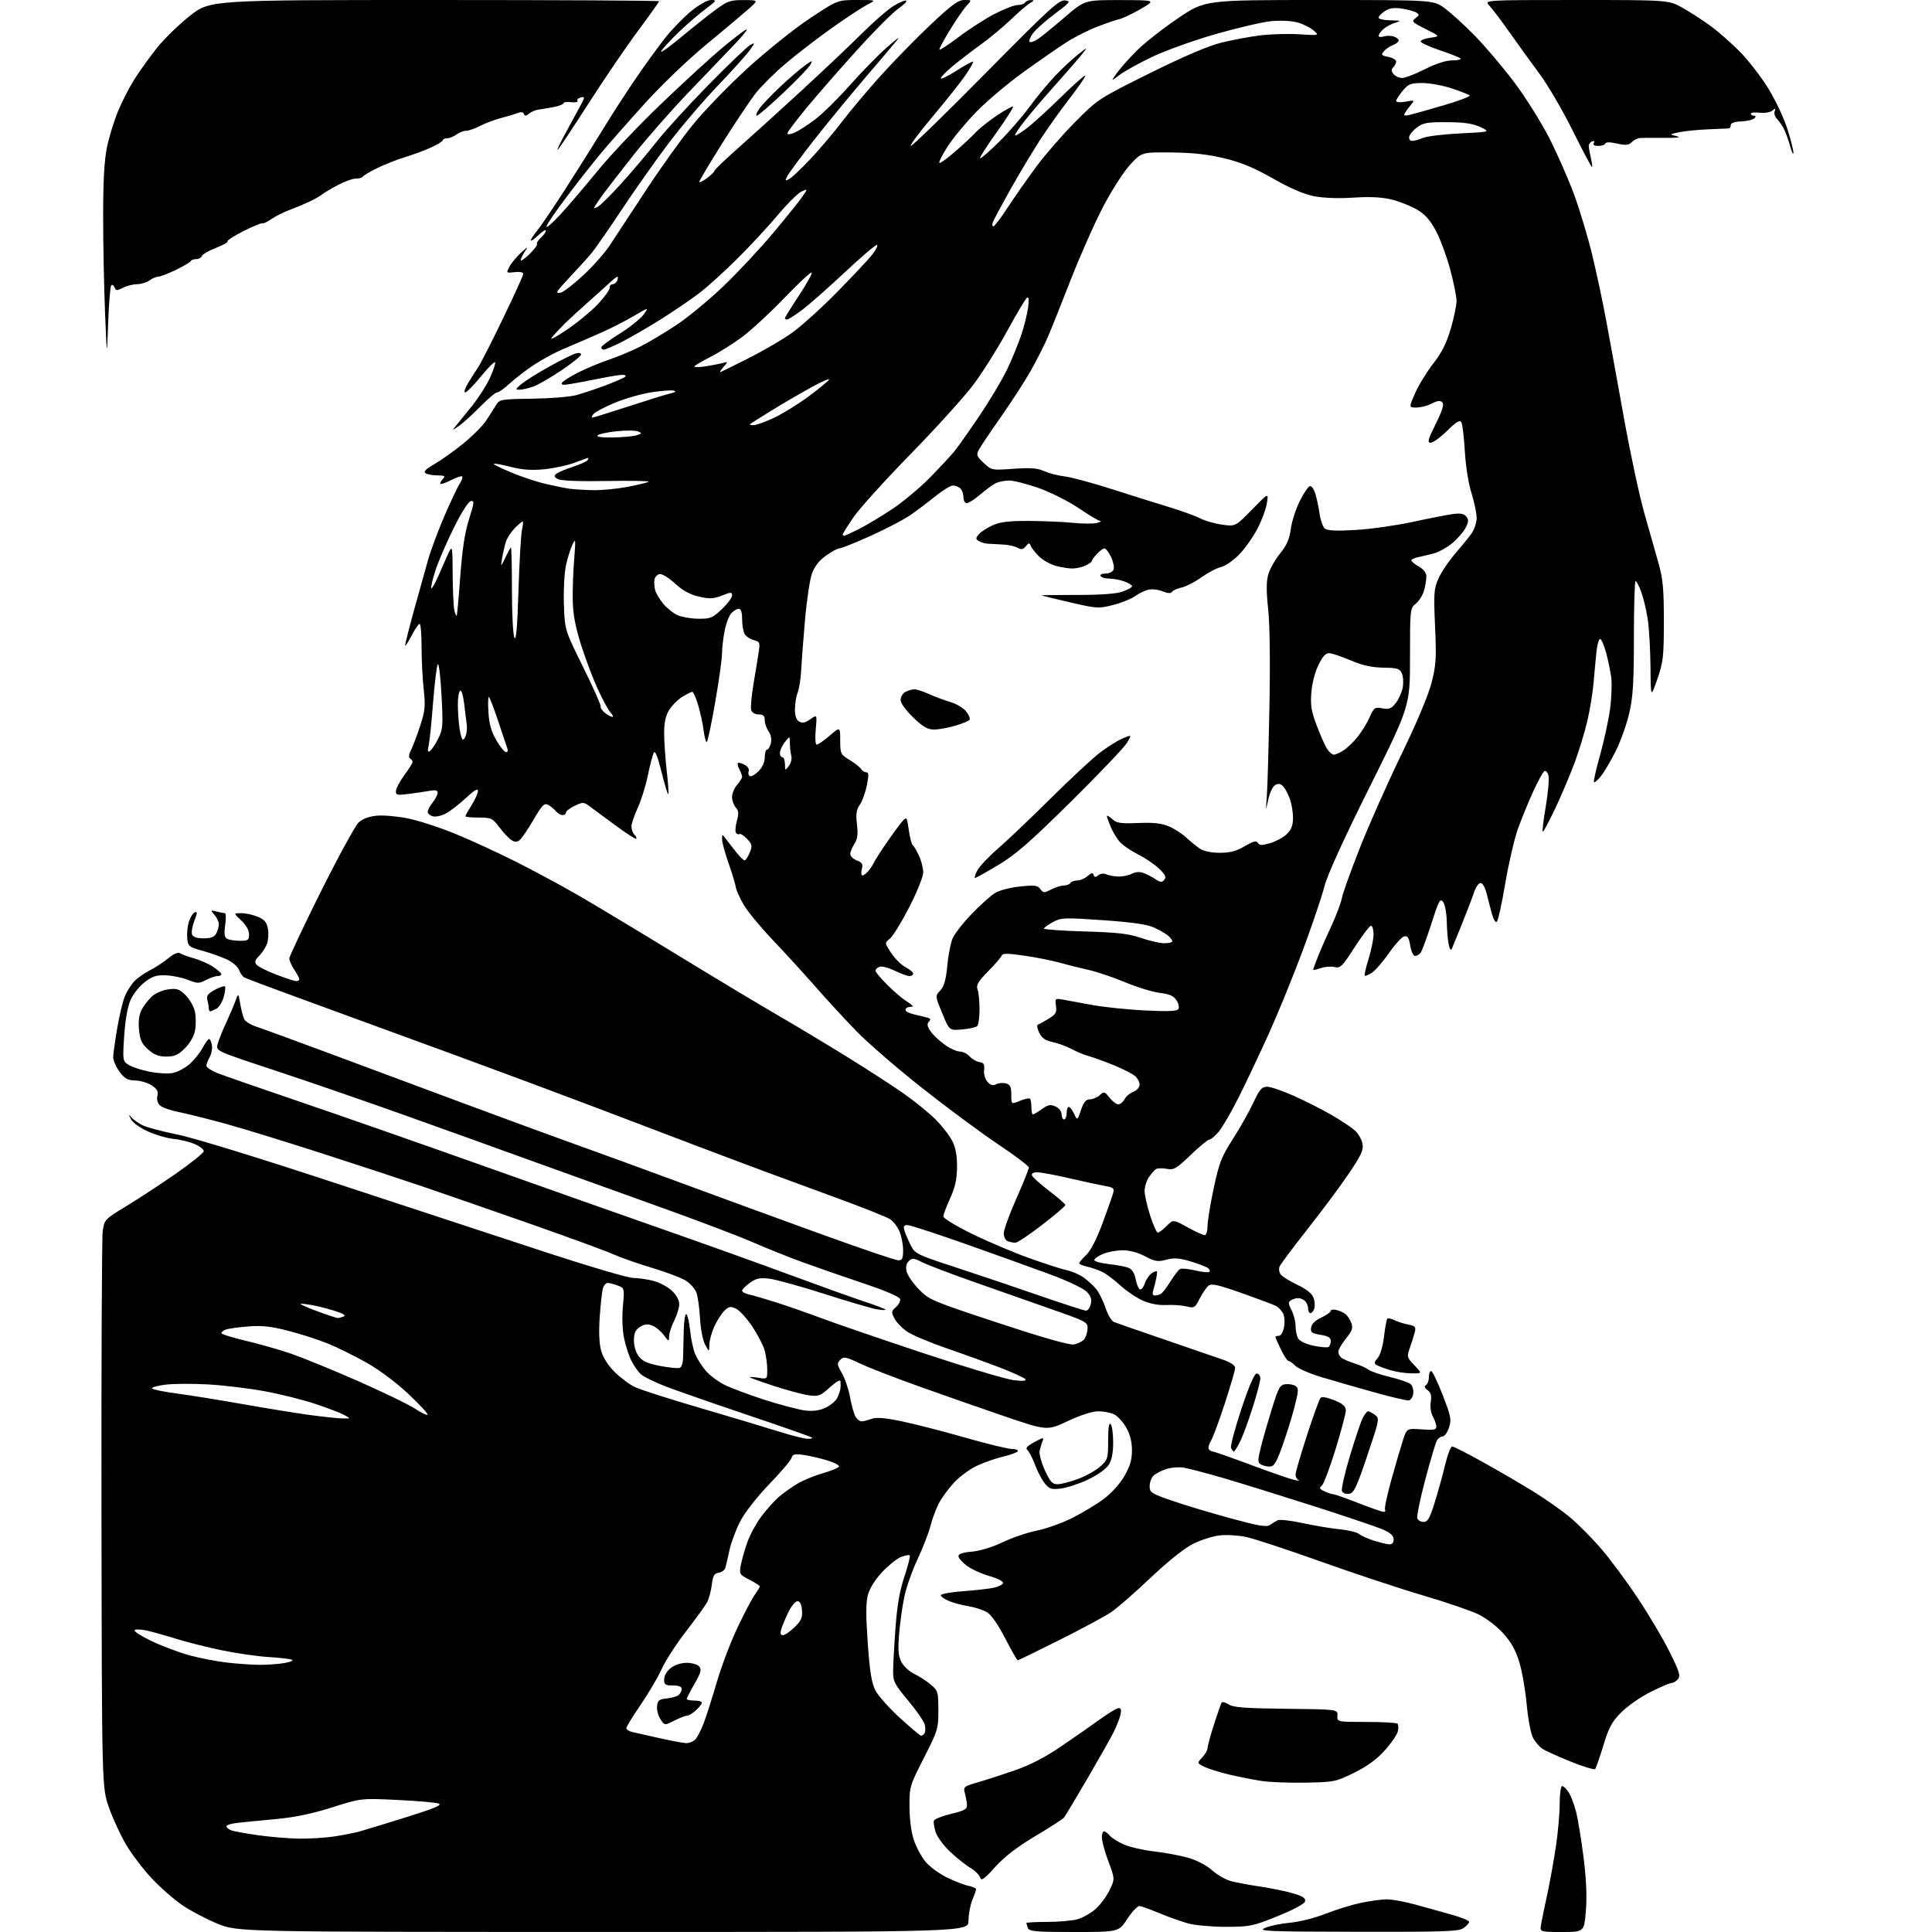 <?xml version="1.0" encoding="UTF-8" standalone="no"?>
<svg 
  version="1.1" 
  xmlns="http://www.w3.org/2000/svg" 
  xmlns:xlink="http://www.w3.org/1999/xlink" 
  xmlns:svg="http://www.w3.org/2000/svg"
  xmlns:rdf="http://www.w3.org/1999/02/22-rdf-syntax-ns#"
  xmlns:cc="http://creativecommons.org/ns#"
  xmlns:dc="http://purl.org/dc/elements/1.1/"
  viewBox="0 0 768 768"
  width="768"
  height="768"
>
<style>svg {background-color: white; }</style>"
<path stroke="none" fill="black" fill-rule="evenodd" d="M239.75,767.98C94.50,767.97 94.50,767.97 86.50,764.71C82.10,762.92 75.79,759.60 72.47,757.34C69.15,755.07 63.67,750.26 60.28,746.64C56.90,743.02 52.32,737.01 50.12,733.28C47.92,729.55 44.85,722.90 43.31,718.50C40.50,710.50 40.50,710.50 40.34,602.19C40.25,542.62 40.48,491.83 40.84,489.31C41.49,484.83 41.68,484.63 50.00,479.59C54.67,476.76 63.56,470.94 69.75,466.65C75.94,462.36 81.00,458.28 81.00,457.58C81.00,456.88 79.31,455.59 77.25,454.72C75.19,453.85 71.43,452.94 68.89,452.71C66.36,452.47 61.79,451.13 58.73,449.73C55.56,448.28 52.68,446.18 52.03,444.84C51.07,442.87 51.10,442.75 52.19,444.10C52.91,444.97 54.85,446.39 56.50,447.24C58.15,448.09 64.45,449.78 70.50,450.99C77.04,452.30 103.37,460.41 135.50,471.01C165.20,480.80 202.71,493.13 218.86,498.41C235.00,503.68 249.77,508.00 251.66,508.00C253.56,508.00 257.13,508.51 259.59,509.13C262.05,509.75 265.40,511.50 267.03,513.03C268.87,514.75 270.00,516.80 270.00,518.44C270.00,519.89 269.10,522.84 268.00,525.00C266.90,527.16 265.99,529.95 265.97,531.21C265.94,533.43 265.87,533.42 263.83,530.67C262.67,529.12 260.60,527.42 259.22,526.90C257.39,526.20 256.11,526.35 254.37,527.50C252.56,528.68 252.00,529.95 252.00,532.89C252.00,535.20 252.79,537.73 253.98,539.25C255.46,541.13 257.59,542.07 262.42,542.99C265.98,543.66 269.47,544.01 270.19,543.76C270.96,543.50 271.52,541.70 271.55,539.41C271.58,537.26 271.69,532.44 271.80,528.69C271.91,524.95 272.38,522.12 272.85,522.41C273.32,522.70 273.99,525.65 274.34,528.96C274.68,532.28 275.58,536.45 276.33,538.24C277.08,540.03 278.95,542.98 280.48,544.80C282.01,546.61 285.34,549.15 287.88,550.43C290.42,551.71 297.65,554.42 303.95,556.45C310.25,558.48 317.49,560.39 320.05,560.69C323.27,561.07 325.76,560.73 328.20,559.58C330.13,558.66 332.21,556.92 332.82,555.70C333.42,554.49 333.99,552.83 334.08,552.00C334.17,551.17 334.18,549.89 334.12,549.13C334.05,548.30 332.38,549.23 329.87,551.50C326.09,554.91 325.37,555.19 321.46,554.65C319.11,554.33 312.87,552.65 307.60,550.93C302.32,549.20 298.00,547.64 298.00,547.46C298.00,547.28 299.57,547.38 301.50,547.69C305.00,548.26 305.00,548.26 304.99,544.38C304.99,542.25 304.53,538.85 303.97,536.82C303.41,534.80 301.17,530.49 299.01,527.25C296.84,524.01 293.92,520.83 292.52,520.19C290.34,519.20 289.67,519.33 287.90,521.10C286.76,522.24 284.97,525.05 283.93,527.34C282.89,529.63 282.02,532.85 281.98,534.50C281.92,537.50 281.92,537.50 280.30,534.50C279.37,532.79 278.50,528.29 278.26,524.00C278.04,519.88 277.39,515.27 276.81,513.76C276.24,512.25 274.30,510.11 272.52,509.01C270.73,507.91 264.82,505.68 259.38,504.06C253.95,502.44 246.92,499.98 243.77,498.58C240.62,497.18 225.32,491.59 209.77,486.14C194.22,480.70 175.43,474.18 168.00,471.65C160.57,469.12 142.62,463.22 128.11,458.53C113.59,453.83 96.04,448.45 89.11,446.56C82.17,444.67 73.91,442.61 70.75,441.99C67.59,441.37 64.33,440.18 63.50,439.36C62.60,438.46 62.23,436.94 62.57,435.59C63.00,433.86 62.47,432.88 60.32,431.46C58.77,430.44 55.82,429.56 53.76,429.51C50.72,429.43 49.54,428.77 47.51,426.01C46.13,424.14 45.00,421.57 45.00,420.31C45.00,419.04 45.72,413.84 46.59,408.75C47.47,403.66 48.84,397.93 49.64,396.01C50.44,394.10 52.09,391.46 53.30,390.17C54.51,388.87 57.30,386.89 59.50,385.76C61.70,384.64 65.05,382.45 66.94,380.89C68.90,379.27 70.83,378.41 71.44,378.86C72.02,379.29 74.53,380.22 77.00,380.91C79.47,381.60 82.96,383.14 84.74,384.33C86.53,385.53 87.99,386.84 87.99,387.25C88.00,387.66 87.30,388.00 86.45,388.00C85.60,388.00 83.53,388.71 81.86,389.57C79.09,391.01 78.46,391.00 74.78,389.53C72.55,388.64 68.62,387.82 66.04,387.71C62.22,387.54 60.64,388.04 57.55,390.39C55.47,391.98 52.92,395.18 51.90,397.50C50.72,400.17 49.79,405.41 49.37,411.75C48.73,421.55 48.77,421.80 51.11,423.29C52.42,424.13 56.13,425.35 59.35,426.00C62.57,426.65 66.74,426.90 68.62,426.54C70.50,426.19 73.52,424.60 75.33,423.02C77.14,421.43 79.48,418.53 80.53,416.57C81.59,414.60 82.75,413.00 83.11,413.00C83.47,413.00 83.97,414.08 84.22,415.40C84.48,416.71 84.09,418.85 83.38,420.15C82.66,421.44 82.05,423.01 82.04,423.64C82.02,424.27 83.91,425.55 86.25,426.50C88.59,427.44 103.10,432.49 118.50,437.72C133.90,442.95 166.75,454.43 191.50,463.23C216.25,472.03 249.10,483.63 264.50,489.02C279.90,494.41 302.18,502.39 314.00,506.77C325.82,511.14 339.21,515.95 343.75,517.44C348.29,518.94 352.00,520.37 352.00,520.63C352.00,520.88 350.31,520.78 348.25,520.41C346.19,520.03 336.85,517.28 327.50,514.29C318.15,511.30 308.40,508.60 305.84,508.30C302.06,507.85 300.58,508.16 298.09,509.94C296.39,511.15 295.00,512.55 295.00,513.05C295.00,513.55 296.24,514.24 297.75,514.57C299.26,514.90 304.10,516.31 308.50,517.71C312.90,519.10 321.00,521.93 326.50,523.99C332.00,526.06 350.23,532.31 367.02,537.89C383.81,543.47 400.01,548.31 403.02,548.65C406.90,549.08 408.21,548.94 407.50,548.18C406.95,547.59 402.45,545.55 397.50,543.64C392.55,541.73 383.10,538.31 376.50,536.04C369.90,533.77 362.83,530.81 360.78,529.46C358.73,528.11 356.40,525.73 355.59,524.17C354.24,521.57 354.29,521.20 356.13,519.62C357.23,518.68 357.99,517.24 357.81,516.42C357.62,515.49 352.10,513.13 343.00,510.07C335.02,507.39 324.23,503.64 319.00,501.73C313.77,499.83 304.77,496.22 299.00,493.71C293.23,491.21 276.57,484.90 262.00,479.69C247.43,474.48 224.70,466.30 211.50,461.52C198.30,456.73 174.90,448.32 159.50,442.83C144.10,437.34 121.23,429.45 108.67,425.31C85.84,417.78 85.84,417.78 86.48,415.14C86.84,413.69 88.28,410.02 89.70,407.00C91.11,403.98 92.83,399.96 93.52,398.07C94.76,394.64 94.76,394.64 95.50,399.07C95.90,401.51 96.63,404.25 97.11,405.17C97.59,406.09 99.68,407.39 101.74,408.06C103.81,408.73 116.07,413.21 129.00,418.02C141.93,422.83 166.68,432.04 184.00,438.48C201.32,444.93 221.57,452.36 229.00,455.00C236.43,457.64 254.88,464.37 270.00,469.96C285.12,475.55 310.47,484.82 326.33,490.56C342.18,496.30 356.02,501.00 357.08,501.00C358.66,501.00 359.00,500.28 359.00,496.97C359.00,494.75 358.36,491.41 357.58,489.55C356.80,487.68 355.12,485.48 353.83,484.65C352.55,483.82 343.40,480.17 333.50,476.53C323.60,472.90 310.55,468.09 304.50,465.86C298.45,463.62 285.40,458.72 275.50,454.96C265.60,451.20 247.82,444.44 236.00,439.94C224.18,435.44 199.20,426.13 180.50,419.27C161.80,412.40 135.62,402.83 122.33,398.00C109.04,393.17 97.65,388.90 97.02,388.51C96.39,388.12 95.49,386.79 95.02,385.56C94.55,384.32 92.44,382.48 90.33,381.46C88.22,380.45 83.85,378.89 80.62,377.99C75.02,376.44 74.72,376.19 74.42,372.93C74.25,371.04 74.55,368.08 75.10,366.34C75.65,364.60 76.70,362.95 77.44,362.66C78.51,362.25 78.48,362.92 77.26,366.02C76.43,368.14 76.01,370.59 76.34,371.44C76.74,372.49 78.24,373.00 80.93,373.00C83.86,373.00 85.21,372.48 85.96,371.07C86.53,370.00 87.00,368.35 87.00,367.39C87.00,366.44 86.21,364.76 85.25,363.67C83.55,361.75 83.58,361.71 86.00,362.33C87.38,362.68 88.89,362.98 89.36,362.99C89.84,362.99 89.91,365.09 89.53,367.64C89.02,371.03 89.19,372.51 90.17,373.12C90.90,373.59 93.19,373.98 95.25,373.98C98.63,374.00 99.00,373.74 99.00,371.40C99.00,369.78 97.83,367.71 95.89,365.90C92.79,363.00 92.79,363.00 95.93,363.00C97.65,363.00 100.60,363.64 102.47,364.42C105.11,365.53 106.02,366.60 106.51,369.18C106.85,371.02 106.67,373.74 106.11,375.22C105.54,376.71 104.13,378.87 102.97,380.03C101.34,381.66 101.12,382.44 102.01,383.51C102.63,384.26 106.16,386.03 109.84,387.44C113.53,388.85 117.10,390.00 117.77,390.00C118.45,390.00 119.00,389.66 118.99,389.25C118.99,388.84 118.09,387.15 117.00,385.50C115.91,383.85 115.01,381.84 115.01,381.02C115.00,380.21 120.66,368.22 127.57,354.38C134.48,340.54 141.22,328.21 142.54,326.97C144.11,325.49 146.60,324.55 149.79,324.25C152.46,323.99 158.10,324.50 162.33,325.37C166.56,326.25 174.91,328.96 180.88,331.41C186.85,333.85 197.56,338.77 204.68,342.34C211.80,345.91 223.00,351.93 229.56,355.72C236.13,359.51 253.65,370.05 268.50,379.13C283.35,388.21 301.57,399.17 309.00,403.47C316.43,407.78 329.02,415.35 337.00,420.29C344.98,425.23 355.02,431.74 359.32,434.76C363.62,437.77 369.28,442.38 371.90,444.99C374.51,447.61 377.52,451.49 378.58,453.62C379.92,456.32 380.48,459.48 380.43,464.02C380.38,468.86 379.67,472.05 377.68,476.39C376.21,479.61 375.00,482.84 375.00,483.56C375.00,484.29 380.06,487.37 386.25,490.41C392.44,493.45 402.68,497.80 409.00,500.07C415.32,502.34 422.13,504.53 424.12,504.94C426.12,505.35 429.14,506.67 430.83,507.88C432.53,509.09 434.81,511.21 435.90,512.59C436.99,513.98 438.60,517.30 439.49,519.97C440.38,522.64 441.87,525.14 442.80,525.51C443.74,525.89 452.82,529.05 463.00,532.53C473.18,536.02 483.64,539.61 486.25,540.53C489.12,541.53 491.00,542.79 491.00,543.72C491.00,544.56 489.15,550.93 486.89,557.87C484.63,564.82 482.13,571.53 481.35,572.78C480.56,574.03 480.19,575.49 480.52,576.03C480.85,576.56 481.55,577.00 482.07,577.00C482.59,577.00 489.44,579.40 497.28,582.33C505.13,585.27 512.88,587.95 514.52,588.29C516.16,588.64 516.94,588.68 516.25,588.38C515.56,588.08 515.00,587.08 515.00,586.17C515.01,585.25 517.05,578.20 519.55,570.51C522.04,562.81 524.48,556.12 524.97,555.63C525.49,555.11 527.77,555.53 530.42,556.62C533.83,558.02 534.99,559.04 535.00,560.64C535.00,561.81 533.15,568.79 530.89,576.14C528.63,583.49 526.17,589.99 525.41,590.60C524.29,591.49 524.51,591.91 526.56,592.85C527.96,593.48 529.53,594.00 530.07,594.00C530.60,594.00 535.07,595.58 540.00,597.50C544.93,599.42 549.44,601.00 550.04,601.00C550.63,601.00 550.87,600.60 550.57,600.12C550.27,599.64 551.39,594.35 553.05,588.37C554.71,582.39 556.78,575.31 557.65,572.64C559.23,567.78 559.23,567.78 565.12,568.20C569.98,568.55 570.99,568.36 570.96,567.06C570.95,566.20 570.31,564.39 569.56,563.03C568.77,561.60 568.42,559.17 568.74,557.24C569.14,554.77 568.82,553.59 567.49,552.61C566.24,551.70 566.05,551.09 566.85,550.59C567.48,550.20 568.00,548.78 568.00,547.44C568.00,546.10 568.40,545.00 568.90,545.00C569.39,545.00 571.45,549.27 573.47,554.50C576.79,563.04 577.04,564.35 576.00,567.50C575.36,569.42 574.22,571.00 573.46,571.00C572.69,571.00 571.65,571.79 571.13,572.75C570.62,573.71 568.54,580.73 566.52,588.34C564.51,595.95 563.10,602.81 563.40,603.59C563.69,604.36 564.83,605.00 565.93,605.00C567.53,605.00 568.38,603.51 570.32,597.25C571.65,592.99 573.52,586.24 574.47,582.25C575.43,578.26 576.69,575.00 577.26,575.00C577.84,575.00 583.31,577.77 589.41,581.17C595.51,584.56 604.47,589.78 609.33,592.78C614.19,595.77 620.83,600.44 624.09,603.15C627.34,605.86 632.98,611.55 636.62,615.79C640.25,620.03 646.81,628.90 651.19,635.50C655.57,642.10 661.21,651.65 663.73,656.71C667.55,664.40 668.10,666.18 667.03,667.46C666.33,668.31 665.20,669.00 664.51,669.00C663.83,669.00 660.07,670.60 656.15,672.56C652.24,674.52 647.01,678.15 644.53,680.63C640.77,684.39 639.58,686.58 637.37,693.82C635.91,698.59 634.44,702.82 634.10,703.21C633.76,703.59 629.44,702.29 624.49,700.31C619.55,698.32 614.46,696.03 613.20,695.20C611.93,694.38 610.21,692.37 609.36,690.73C608.51,689.09 607.41,683.20 606.90,677.63C606.39,672.06 605.09,664.51 603.99,660.86C602.56,656.08 600.78,652.86 597.60,649.32C595.16,646.60 590.78,643.24 587.77,641.76C584.79,640.31 574.74,636.87 565.43,634.13C556.12,631.38 537.81,625.31 524.74,620.64C511.67,615.96 498.42,611.61 495.28,610.95C492.15,610.30 487.39,610.03 484.72,610.35C482.04,610.66 477.34,612.18 474.26,613.71C470.82,615.43 464.36,620.59 457.44,627.13C451.27,632.98 444.25,639.11 441.86,640.75C439.46,642.40 430.19,647.40 421.26,651.87C412.33,656.34 404.81,660.00 404.56,660.00C404.30,660.00 402.05,656.05 399.56,651.22C396.67,645.62 394.03,641.87 392.26,640.84C390.74,639.95 387.48,638.90 385.00,638.50C382.52,638.10 379.04,637.17 377.25,636.44C375.46,635.70 374.00,634.67 374.00,634.14C374.00,633.61 377.94,632.89 382.75,632.54C387.56,632.19 393.04,631.57 394.92,631.18C396.81,630.78 398.52,629.95 398.73,629.32C398.95,628.66 396.66,627.47 393.30,626.50C390.11,625.58 386.04,623.71 384.25,622.36C382.46,621.01 381.00,619.30 381.00,618.57C381.00,617.69 382.79,617.10 386.31,616.81C389.48,616.54 394.42,615.04 398.56,613.07C402.38,611.25 408.48,609.17 412.13,608.45C415.78,607.73 422.08,605.49 426.13,603.47C430.18,601.44 435.86,598.02 438.75,595.86C441.86,593.54 445.21,589.81 446.99,586.72C449.22,582.82 449.98,580.23 449.97,576.50C449.97,573.17 449.22,570.17 447.71,567.52C446.47,565.33 444.34,562.97 442.98,562.28C441.62,561.59 438.77,561.02 436.65,561.01C434.24,561.01 429.69,562.45 424.50,564.89C416.21,568.77 416.21,568.77 398.85,562.84C389.31,559.57 373.97,554.21 364.76,550.91C355.55,547.62 345.21,543.60 341.78,541.97C336.20,539.33 335.39,539.18 334.02,540.55C332.66,541.91 332.73,542.47 334.66,545.83C335.85,547.90 337.30,552.16 337.88,555.30C338.46,558.44 339.41,561.91 340.00,563.00C340.59,564.10 341.70,565.00 342.47,565.00C343.24,565.00 345.03,564.56 346.44,564.02C348.30,563.32 351.60,563.58 358.40,564.98C363.56,566.04 374.91,568.96 383.62,571.46C392.33,573.95 400.73,576.00 402.28,576.00C403.84,576.00 404.87,576.40 404.56,576.90C404.26,577.39 401.64,578.35 398.75,579.03C395.86,579.70 391.19,581.33 388.36,582.65C385.53,583.97 381.40,587.01 379.18,589.42C376.96,591.83 374.23,595.59 373.12,597.77C372.01,599.95 370.54,603.93 369.87,606.61C369.19,609.30 366.89,615.22 364.76,619.76C362.63,624.31 360.25,631.06 359.48,634.77C358.70,638.47 357.77,645.13 357.41,649.56C356.89,655.92 357.09,658.27 358.33,660.68C359.20,662.36 361.49,664.48 363.41,665.39C365.33,666.30 368.28,668.20 369.95,669.61C372.86,672.06 373.00,672.53 373.01,679.84C373.02,687.20 372.80,687.94 367.26,698.81C361.61,709.90 361.50,710.28 361.54,718.31C361.57,723.33 362.25,728.45 363.30,731.53C364.24,734.30 366.32,738.14 367.91,740.07C369.50,742.00 373.31,744.81 376.38,746.31C379.45,747.81 383.32,749.31 384.98,749.65C386.64,749.98 388.00,750.59 388.00,751.00C388.00,751.42 387.32,753.37 386.50,755.35C385.67,757.32 385.00,760.98 385.00,763.47C385.00,768.00 385.00,768.00 239.75,767.98zM426.97,768.00C411.70,768.00 409.13,767.78 408.61,766.42C408.27,765.55 408.00,764.65 408.00,764.42C408.00,764.19 411.71,764.00 416.25,763.99C420.79,763.99 426.20,763.52 428.28,762.94C430.35,762.36 433.59,760.55 435.46,758.90C437.33,757.26 439.84,753.89 441.04,751.42C443.21,746.94 443.21,746.94 440.60,739.91C439.17,736.05 438.00,731.79 438.00,730.44C438.00,729.10 438.39,728.00 438.88,728.00C439.36,728.00 440.37,728.75 441.13,729.66C441.88,730.58 444.41,732.17 446.74,733.21C449.07,734.24 454.55,735.49 458.90,735.99C463.26,736.49 469.39,737.64 472.52,738.55C475.86,739.52 479.74,741.57 481.87,743.50C483.87,745.31 487.31,747.26 489.51,747.82C491.70,748.39 496.88,749.35 501.00,749.95C505.12,750.56 510.89,751.74 513.81,752.57C517.77,753.70 519.05,754.51 518.81,755.74C518.61,756.79 514.66,758.95 508.00,761.65C498.11,765.66 496.92,765.91 487.50,765.94C482.00,765.96 475.25,765.37 472.50,764.64C469.75,763.90 464.57,762.07 461.00,760.57C457.43,759.08 453.84,757.77 453.03,757.68C452.22,757.58 450.03,759.86 448.15,762.75C444.73,768.00 444.73,768.00 426.97,768.00zM539.53,767.92C503.45,767.84 499.83,767.69 502.86,766.37C504.71,765.56 509.21,764.63 512.86,764.30C516.54,763.97 522.78,762.39 526.85,760.78C530.89,759.17 537.19,757.22 540.85,756.44C544.51,755.67 549.20,755.03 551.27,755.02C553.35,755.01 558.52,755.96 562.77,757.13C567.02,758.30 573.54,760.11 577.25,761.16C580.96,762.20 584.00,763.47 584.00,763.97C584.00,764.48 583.00,765.59 581.78,766.44C579.85,767.79 574.23,767.99 539.53,767.92zM620.89,768.00C612.05,768.00 612.05,768.00 612.64,764.75C612.96,762.96 614.07,757.58 615.11,752.80C616.14,748.01 617.66,739.57 618.49,734.05C619.32,728.53 620.00,720.86 620.00,717.01C620.00,713.11 620.43,710.00 620.98,710.00C621.51,710.00 622.68,711.10 623.56,712.45C624.44,713.80 625.77,717.28 626.51,720.20C627.26,723.11 628.59,731.25 629.48,738.28C630.57,746.91 630.88,753.81 630.41,759.53C629.72,768.00 629.72,768.00 620.89,768.00zM395.61,742.14C391.08,747.15 390.08,747.84 389.59,746.29C389.27,745.27 387.54,743.57 385.75,742.52C383.96,741.46 380.38,738.62 377.80,736.21C375.21,733.79 372.59,730.28 371.97,728.40C371.35,726.52 371.02,724.44 371.24,723.77C371.46,723.11 374.54,721.87 378.07,721.03C383.40,719.76 384.48,719.16 384.39,717.50C384.33,716.40 383.96,714.31 383.56,712.85C382.86,710.31 383.09,710.12 388.67,708.51C391.87,707.59 398.55,705.42 403.49,703.71C409.57,701.59 415.56,698.49 421.99,694.10C427.22,690.54 434.18,685.69 437.45,683.31C440.72,680.94 443.99,679.00 444.72,679.00C445.65,679.00 445.84,679.81 445.38,681.75C445.01,683.26 443.82,686.30 442.72,688.50C441.63,690.70 436.92,699.02 432.26,707.00C427.60,714.98 423.41,721.97 422.94,722.55C422.47,723.13 417.35,726.42 411.57,729.87C404.34,734.17 399.35,738.01 395.61,742.14zM119.00,730.89C123.12,730.94 129.43,730.54 133.00,730.00C136.57,729.45 141.07,728.56 143.00,728.02C144.93,727.48 153.23,724.93 161.47,722.37C172.69,718.87 175.92,717.51 174.38,716.94C173.25,716.53 165.84,715.88 157.91,715.50C143.50,714.82 143.50,714.82 132.00,718.47C123.98,721.01 117.17,722.42 109.50,723.13C103.45,723.68 96.59,724.36 94.25,724.63C91.91,724.90 90.00,725.50 90.00,725.95C90.00,726.41 90.79,727.11 91.75,727.52C92.71,727.92 97.55,728.82 102.50,729.52C107.45,730.22 114.88,730.83 119.00,730.89zM519.16,708.63C512.74,708.76 504.80,708.46 501.50,707.96C498.20,707.46 492.35,706.30 488.50,705.39C484.65,704.47 480.22,703.07 478.65,702.28C475.80,700.84 475.80,700.84 477.90,698.61C479.05,697.38 480.01,695.73 480.01,694.94C480.02,694.15 481.16,689.94 482.55,685.59C483.94,681.25 485.31,677.31 485.59,676.85C485.87,676.40 487.14,676.70 488.41,677.53C490.24,678.73 494.90,679.09 511.26,679.27C531.81,679.49 531.81,679.49 531.65,682.00C531.50,684.50 531.50,684.50 543.16,684.50C549.57,684.50 555.14,684.82 555.53,685.20C555.92,685.59 555.97,687.00 555.63,688.33C555.30,689.67 552.96,693.06 550.43,695.86C547.32,699.33 543.43,702.16 538.33,704.68C531.10,708.26 530.37,708.41 519.16,708.63zM272.68,692.91C273.88,692.96 275.53,692.33 276.36,691.50C277.18,690.68 278.74,687.64 279.82,684.75C280.90,681.86 283.23,674.55 284.99,668.50C286.76,662.45 290.39,652.87 293.06,647.22C295.72,641.57 298.83,635.65 299.95,634.07C301.08,632.49 302.00,630.93 302.00,630.62C302.00,630.30 300.16,629.10 297.90,627.95C293.96,625.94 293.83,625.72 294.49,622.18C294.86,620.16 296.00,616.13 297.02,613.23C298.03,610.32 300.48,605.75 302.46,603.06C304.43,600.36 307.60,596.81 309.49,595.15C311.37,593.49 314.85,591.02 317.21,589.67C319.57,588.31 324.06,586.48 327.20,585.59C330.33,584.70 333.16,583.55 333.48,583.03C333.80,582.52 331.68,581.38 328.78,580.51C325.88,579.64 321.64,578.66 319.36,578.34C315.89,577.85 315.11,578.06 314.60,579.63C314.26,580.66 310.27,585.34 305.74,590.03C301.07,594.87 296.15,601.15 294.37,604.53C292.65,607.81 290.70,612.98 290.03,616.00C289.37,619.02 288.62,622.26 288.37,623.19C288.11,624.11 286.91,625.01 285.70,625.19C283.91,625.44 283.40,626.33 282.95,630.00C282.65,632.48 281.79,635.62 281.04,637.00C280.28,638.38 276.53,643.55 272.70,648.50C268.86,653.45 264.50,660.20 263.01,663.50C261.51,666.80 257.75,673.20 254.64,677.72C251.54,682.24 249.00,686.40 249.00,686.95C249.00,687.51 250.01,688.19 251.25,688.48C252.49,688.76 257.32,689.86 262.00,690.91C266.68,691.96 271.48,692.86 272.68,692.91zM366.19,690.00C366.57,690.00 367.18,689.52 367.54,688.94C367.89,688.36 367.92,686.83 367.60,685.54C367.28,684.25 364.31,679.96 361.01,676.01C355.53,669.45 355.00,668.41 355.03,664.16C355.05,661.60 355.47,653.88 355.98,647.00C356.64,638.07 357.65,632.27 359.53,626.67C360.98,622.36 361.92,618.59 361.62,618.28C361.31,617.98 359.72,618.29 358.07,618.97C356.42,619.65 353.07,622.36 350.61,624.99C347.91,627.87 345.69,631.42 345.02,633.94C344.19,636.99 344.17,642.16 344.94,653.09C345.74,664.46 346.47,668.99 347.96,671.92C349.04,674.03 353.43,678.97 357.71,682.88C361.99,686.79 365.81,689.99 366.19,690.00zM268.06,683.97C264.19,685.94 264.19,685.94 262.54,683.41C261.62,682.02 261.02,679.67 261.19,678.19C261.45,675.92 262.04,675.45 265.00,675.17C266.92,674.99 269.06,674.37 269.75,673.80C270.44,673.22 271.00,672.14 271.00,671.38C271.00,670.47 269.81,670.00 267.50,670.00C264.46,670.00 264.00,669.68 264.00,667.57C264.00,666.14 265.08,664.29 266.63,663.07C268.23,661.81 270.74,661.00 273.01,661.00C275.08,661.00 277.30,661.66 277.97,662.47C278.95,663.65 278.59,664.97 276.09,669.34C274.39,672.31 273.00,675.03 273.00,675.37C273.00,675.72 274.35,676.00 276.00,676.00C277.65,676.00 279.00,676.37 279.00,676.83C279.00,677.28 277.96,678.63 276.69,679.83C275.41,681.02 273.82,682.00 273.15,682.00C272.47,682.00 270.18,682.89 268.06,683.97zM103.00,661.80C106.03,661.83 110.53,661.51 113.00,661.09C115.54,660.66 116.85,660.07 116.00,659.74C115.17,659.42 110.90,658.94 106.50,658.67C102.10,658.40 93.78,657.19 88.00,655.98C82.22,654.78 74.12,652.74 70.00,651.44C65.88,650.15 60.58,648.67 58.24,648.15C55.90,647.63 53.76,647.59 53.47,648.05C53.19,648.51 56.31,650.48 60.42,652.43C64.53,654.38 71.21,656.89 75.26,658.00C79.30,659.11 85.97,660.40 90.06,660.88C94.15,661.35 99.97,661.77 103.00,661.80zM311.24,650.00C312.00,650.00 314.08,648.57 315.86,646.83C318.51,644.24 319.05,643.02 318.80,640.08C318.60,637.70 318.00,636.50 317.00,636.50C316.18,636.50 314.53,638.52 313.33,641.00C312.14,643.48 310.88,646.51 310.52,647.75C310.07,649.31 310.29,650.00 311.24,650.00zM552.25,613.90C553.38,613.97 554.00,613.27 554.00,611.94C554.00,610.48 552.77,609.35 549.75,608.02C547.41,606.99 534.92,602.77 522.00,598.63C509.07,594.50 493.10,589.54 486.50,587.61C479.90,585.69 472.84,583.82 470.82,583.46C468.76,583.09 465.55,583.32 463.56,583.98C461.59,584.63 459.31,585.83 458.49,586.65C457.67,587.47 457.00,589.35 457.00,590.82C457.01,593.30 457.69,593.73 466.25,596.67C471.34,598.41 481.73,601.53 489.35,603.60C500.46,606.62 503.52,607.13 504.85,606.18C505.76,605.52 507.15,604.68 507.95,604.31C508.75,603.94 513.25,604.46 517.95,605.48C522.65,606.50 529.25,607.60 532.61,607.92C535.97,608.25 539.41,609.09 540.25,609.79C541.09,610.49 543.74,611.68 546.14,612.43C548.54,613.19 551.29,613.85 552.25,613.90zM536.25,593.82C534.96,594.00 533.75,593.52 533.44,592.70C533.13,591.91 534.55,585.69 536.58,578.88C538.62,572.07 540.91,565.26 541.67,563.75C542.43,562.24 543.40,561.00 543.83,561.00C544.27,561.00 545.49,561.64 546.56,562.43C548.45,563.82 548.37,564.23 543.50,578.68C539.18,591.48 538.19,593.54 536.25,593.82zM421.58,591.74C417.86,592.16 417.05,591.88 415.22,589.55C414.07,588.09 412.35,584.77 411.40,582.19C410.45,579.61 409.12,577.03 408.44,576.47C407.52,575.69 408.21,574.89 411.20,573.25C414.64,571.36 415.09,571.30 414.47,572.78C414.07,573.73 413.53,575.48 413.27,576.68C413.01,577.88 413.94,581.37 415.34,584.43C417.45,589.04 418.32,590.00 420.41,590.00C421.79,590.00 425.47,589.05 428.57,587.89C431.68,586.72 435.63,584.51 437.36,582.97C440.35,580.29 440.50,579.81 440.50,572.63C440.50,567.61 440.83,565.43 441.50,566.10C442.05,566.65 442.50,569.91 442.50,573.34C442.50,577.71 441.95,580.43 440.67,582.39C439.60,584.02 436.13,586.45 432.34,588.22C428.76,589.90 423.92,591.48 421.58,591.74zM504.66,582.98C503.47,582.98 501.87,582.57 501.10,582.08C499.91,581.33 499.95,580.25 501.32,574.85C502.21,571.36 504.21,564.45 505.75,559.50C508.23,551.56 508.85,550.47 511.03,550.24C512.39,550.10 514.17,550.41 514.98,550.94C516.28,551.79 516.24,552.80 514.61,559.20C513.58,563.22 511.41,570.21 509.78,574.75C507.30,581.63 506.45,583.00 504.66,582.98zM490.45,577.00C490.17,577.00 489.68,576.34 489.37,575.53C489.07,574.73 490.92,567.75 493.49,560.03C496.57,550.79 498.65,546.00 499.58,546.00C500.36,546.00 501.00,546.89 501.00,547.99C501.00,549.08 499.60,554.37 497.88,559.74C496.17,565.11 493.91,571.19 492.86,573.25C491.82,575.31 490.73,577.00 490.45,577.00zM320.92,571.94C322.25,571.97 323.09,571.76 322.80,571.47C322.51,571.18 311.07,567.16 297.39,562.55C283.70,557.93 268.97,552.80 264.65,551.14C260.33,549.48 255.89,547.31 254.79,546.31C253.69,545.32 251.99,542.92 251.02,541.00C250.04,539.08 248.73,535.06 248.10,532.08C247.41,528.84 247.21,523.72 247.61,519.36C248.27,512.09 248.26,512.05 245.57,511.03C244.09,510.46 242.28,510.00 241.55,510.00C240.83,510.00 239.96,511.01 239.63,512.25C239.30,513.49 238.75,518.55 238.40,523.50C237.99,529.27 238.19,534.06 238.94,536.84C239.69,539.59 241.66,542.71 244.31,545.36C246.62,547.66 250.26,550.38 252.42,551.40C254.57,552.42 266.05,556.09 277.92,559.57C289.79,563.04 303.77,567.23 309.00,568.88C314.23,570.53 319.59,571.91 320.92,571.94zM136.00,563.84C139.50,563.92 139.50,563.92 136.82,562.46C135.34,561.66 130.17,559.68 125.32,558.06C120.47,556.43 111.33,554.16 105.00,553.00C98.67,551.84 88.52,550.63 82.44,550.31C76.36,549.98 68.82,550.04 65.68,550.43C62.54,550.83 60.19,551.50 60.46,551.93C60.72,552.36 65.11,553.26 70.22,553.93C75.32,554.61 87.12,556.50 96.43,558.15C105.74,559.80 117.67,561.73 122.93,562.45C128.19,563.17 134.07,563.80 136.00,563.84zM169.96,562.36C170.26,562.05 166.85,558.36 162.38,554.15C157.54,549.59 150.78,544.54 145.66,541.65C140.93,538.99 134.01,535.57 130.28,534.06C126.55,532.55 119.51,530.28 114.63,529.02C107.73,527.24 104.16,526.85 98.63,527.28C94.71,527.59 90.71,528.15 89.75,528.53C88.79,528.90 88.00,529.55 88.00,529.95C88.00,530.36 92.39,531.72 97.75,532.99C103.11,534.25 111.33,536.60 116.00,538.21C120.67,539.83 132.60,544.72 142.50,549.08C152.40,553.44 162.51,558.34 164.96,559.96C167.41,561.59 169.66,562.67 169.96,562.36zM560.00,556.69C559.17,556.80 552.88,555.32 546.00,553.39C539.12,551.47 529.77,548.77 525.20,547.40C520.64,546.03 516.03,544.03 514.95,542.95C513.88,541.88 512.64,541.00 512.20,541.00C511.76,541.00 510.41,538.96 509.20,536.47C507.99,533.98 507.00,531.73 507.00,531.47C507.00,531.21 507.62,531.00 508.39,531.00C509.18,531.00 510.06,529.51 510.43,527.51C510.79,525.59 510.61,523.13 510.02,522.04C509.43,520.94 508.18,519.64 507.23,519.13C506.28,518.63 500.18,516.35 493.68,514.05C484.02,510.64 481.58,510.11 480.35,511.12C479.53,511.81 477.96,514.11 476.87,516.25C475.01,519.90 474.70,520.09 471.70,519.33C469.94,518.89 466.31,518.63 463.64,518.76C460.50,518.91 457.18,518.29 454.24,516.99C451.75,515.88 447.80,513.22 445.47,511.08C443.14,508.93 439.94,506.51 438.36,505.71C436.79,504.90 434.04,503.93 432.25,503.54C430.46,503.16 429.00,502.54 429.00,502.17C429.00,501.80 430.25,500.31 431.79,498.86C433.54,497.21 435.93,492.56 438.23,486.37C440.23,480.94 442.15,475.51 442.49,474.30C443.02,472.39 442.62,472.02 439.30,471.45C437.21,471.08 430.85,469.71 425.16,468.39C419.48,467.08 413.70,466.00 412.33,466.00C410.79,466.00 409.99,466.48 410.23,467.25C410.45,467.94 413.53,470.70 417.06,473.40C420.60,476.09 423.50,478.62 423.50,479.03C423.50,479.43 419.36,482.97 414.29,486.88C409.23,490.80 404.43,494.00 403.62,494.00C402.82,494.00 401.45,493.73 400.58,493.39C399.71,493.06 399.00,491.66 399.00,490.29C399.00,488.92 401.25,482.71 404.00,476.50C406.75,470.29 409.00,464.72 409.00,464.12C409.00,463.53 403.49,459.36 396.75,454.86C390.01,450.36 376.40,440.27 366.50,432.45C356.60,424.63 344.85,414.46 340.39,409.86C335.93,405.26 328.53,397.23 323.95,392.00C319.36,386.77 311.75,378.45 307.03,373.50C302.31,368.55 297.18,362.32 295.63,359.65C294.07,356.99 292.67,353.84 292.50,352.65C292.33,351.47 291.03,347.16 289.60,343.07C288.17,338.99 287.01,334.72 287.03,333.57C287.06,331.51 287.07,331.51 288.56,333.50C289.39,334.60 291.22,336.96 292.64,338.75C294.06,340.54 295.57,342.00 295.99,342.00C296.41,342.00 297.32,340.63 298.02,338.96C299.15,336.22 299.05,335.68 296.99,333.49C295.74,332.16 294.36,331.28 293.92,331.55C293.49,331.81 292.86,331.58 292.52,331.03C292.18,330.48 292.36,328.36 292.92,326.31C293.74,323.37 293.64,322.26 292.47,320.97C291.66,320.08 291.00,318.21 291.00,316.82C291.00,315.44 291.90,313.27 293.00,312.00C294.10,310.73 295.00,309.28 295.00,308.78C295.00,308.28 294.51,306.96 293.92,305.85C293.32,304.74 293.06,303.61 293.33,303.33C293.61,303.06 294.80,303.36 295.99,304.00C297.22,304.65 297.92,305.76 297.62,306.54C297.33,307.31 297.51,308.20 298.04,308.52C298.56,308.84 300.11,307.98 301.49,306.60C303.07,305.02 304.00,302.96 304.00,301.05C304.00,299.37 304.40,298.00 304.89,298.00C305.38,298.00 306.07,296.86 306.42,295.46C306.82,293.88 306.48,292.10 305.53,290.74C304.69,289.54 304.00,287.53 304.00,286.28C304.00,284.53 303.43,284.00 301.57,284.00C300.12,284.00 298.92,283.29 298.60,282.25C298.30,281.29 298.75,276.45 299.59,271.50C300.43,266.55 301.37,260.83 301.66,258.79C302.15,255.43 301.96,255.03 299.57,254.43C298.13,254.07 296.51,252.95 295.97,251.95C295.44,250.95 295.00,248.30 295.00,246.07C295.00,243.33 294.56,242.00 293.65,242.00C292.92,242.00 291.57,242.82 290.66,243.82C289.76,244.82 288.56,248.03 288.01,250.96C287.45,253.88 287.01,257.90 287.01,259.89C287.02,261.87 285.79,270.59 284.29,279.25C282.78,287.91 281.27,295.00 280.92,295.00C280.57,295.00 280.01,292.86 279.69,290.25C279.36,287.64 278.38,283.14 277.51,280.25C276.64,277.36 275.60,275.00 275.21,275.00C274.82,275.01 273.03,275.90 271.24,276.99C269.45,278.09 267.09,280.45 265.99,282.24C264.59,284.54 264.01,287.27 264.01,291.50C264.01,294.80 264.47,301.50 265.03,306.39C265.60,311.28 265.87,315.46 265.65,315.68C265.43,315.91 264.23,311.96 262.98,306.92C261.47,300.82 260.44,298.24 259.90,299.21C259.45,300.01 258.38,304.11 257.51,308.31C256.64,312.52 254.82,318.33 253.47,321.23C252.12,324.13 251.02,327.42 251.01,328.55C251.00,329.68 251.53,331.13 252.18,331.78C252.83,332.43 253.16,333.17 252.91,333.42C252.66,333.67 248.87,331.22 244.48,327.98C240.09,324.73 235.46,321.32 234.19,320.38C232.04,318.81 231.64,318.80 228.44,320.33C226.55,321.23 225.00,322.42 225.00,322.98C225.00,323.54 224.38,324.00 223.62,324.00C222.86,324.00 221.66,323.30 220.95,322.45C220.25,321.59 218.86,320.46 217.88,319.94C216.37,319.13 215.49,320.03 212.10,325.82C209.90,329.59 207.44,333.22 206.63,333.89C205.51,334.82 204.72,334.84 203.33,333.97C202.32,333.34 200.18,331.07 198.56,328.91C195.78,325.22 195.31,325.00 190.31,325.00C187.39,325.00 185.00,324.77 185.00,324.48C185.00,324.19 186.13,322.18 187.50,320.00C188.88,317.82 190.00,315.29 190.00,314.38C190.00,313.24 188.51,314.12 185.16,317.26C182.49,319.75 178.87,322.53 177.11,323.44C175.34,324.36 173.02,324.82 171.95,324.48C170.88,324.14 170.01,323.33 170.02,322.68C170.03,322.03 170.92,320.38 172.00,319.00C173.08,317.62 173.97,315.89 173.98,315.14C173.99,314.14 173.12,313.93 170.75,314.37C168.96,314.70 165.20,315.25 162.38,315.61C157.78,316.19 157.27,316.06 157.39,314.38C157.46,313.34 158.97,310.52 160.76,308.10C162.54,305.68 164.00,303.34 164.00,302.91C164.00,302.47 163.55,301.84 163.00,301.50C162.37,301.11 162.50,299.91 163.37,298.19C164.12,296.71 165.75,292.39 167.00,288.60C168.97,282.58 169.16,280.71 168.43,274.10C167.97,269.92 167.59,262.34 167.59,257.25C167.58,252.16 167.23,248.00 166.81,248.00C166.38,248.00 164.93,250.14 163.57,252.75C162.21,255.36 161.07,257.06 161.05,256.53C161.02,256.00 162.62,249.70 164.59,242.53C166.57,235.36 169.08,226.35 170.18,222.50C171.27,218.65 174.21,210.79 176.70,205.03C179.20,199.28 181.92,193.53 182.75,192.25C183.59,190.98 184.03,189.70 183.73,189.40C183.44,189.10 181.35,189.80 179.10,190.95C176.84,192.10 175.00,192.67 175.00,192.22C175.00,191.77 175.54,190.86 176.20,190.20C177.13,189.27 176.63,189.00 173.95,188.98C172.05,188.98 169.90,188.59 169.17,188.13C168.21,187.52 169.18,186.51 172.67,184.50C175.33,182.96 180.48,179.30 184.12,176.35C187.76,173.40 191.85,169.30 193.20,167.24C194.56,165.19 196.34,162.41 197.15,161.08C198.58,158.75 199.06,158.66 211.57,158.49C218.68,158.39 226.53,157.76 229.00,157.09C231.47,156.43 236.65,154.70 240.50,153.26C244.35,151.82 247.93,150.27 248.45,149.82C249.00,149.35 248.57,149.00 247.45,149.00C246.38,149.00 242.12,149.69 238.00,150.53C233.88,151.37 228.74,152.34 226.60,152.68C223.74,153.14 222.89,152.99 223.42,152.13C223.82,151.48 226.75,149.64 229.92,148.04C233.10,146.43 238.54,144.17 242.00,143.00C245.46,141.83 251.04,139.51 254.40,137.83C257.75,136.15 264.31,132.24 268.97,129.14C273.63,126.04 282.11,119.02 287.81,113.54C293.51,108.06 302.33,98.61 307.41,92.54C312.49,86.47 317.66,80.03 318.90,78.24C321.16,74.97 321.16,74.97 318.61,76.13C317.21,76.77 313.01,80.93 309.28,85.38C305.55,89.83 298.35,97.60 293.28,102.65C288.21,107.70 281.43,113.86 278.22,116.33C275.00,118.81 268.12,123.51 262.93,126.78C257.74,130.05 250.70,134.13 247.28,135.86C243.86,137.59 240.59,139.00 240.03,139.00C239.46,139.00 239.00,138.60 239.00,138.10C239.00,137.61 242.26,135.17 246.25,132.69C250.24,130.20 254.52,126.79 255.76,125.11C258.02,122.05 258.02,122.05 251.90,125.64C248.53,127.61 242.79,130.55 239.14,132.16C235.49,133.77 231.60,135.46 230.50,135.92C229.40,136.37 226.04,137.81 223.04,139.12C220.04,140.43 215.09,143.15 212.04,145.18C208.99,147.20 204.76,150.46 202.64,152.43C200.52,154.39 198.25,156.00 197.61,156.00C196.96,156.00 193.97,158.51 190.97,161.58C187.96,164.65 184.15,168.11 182.50,169.27C179.79,171.17 179.66,171.19 181.10,169.44C181.99,168.37 184.87,164.80 187.52,161.51C190.17,158.21 193.42,153.14 194.75,150.24C196.07,147.35 197.01,144.56 196.83,144.05C196.65,143.54 194.13,146.02 191.24,149.56C188.35,153.10 185.50,156.00 184.91,156.00C184.32,156.00 184.85,154.31 186.09,152.25C187.34,150.19 189.12,147.37 190.07,146.00C191.01,144.62 195.43,135.95 199.89,126.72C204.35,117.50 208.00,109.46 208.00,108.87C208.00,108.22 206.62,107.94 204.58,108.18C201.21,108.57 201.18,108.55 202.49,106.04C203.22,104.64 205.28,102.15 207.07,100.50C209.91,97.89 210.11,97.82 208.66,99.97C207.75,101.33 207.00,102.88 207.00,103.42C207.00,103.95 208.56,102.88 210.46,101.04C212.36,99.19 213.73,97.36 213.48,96.98C213.24,96.59 213.94,95.46 215.02,94.48C216.11,93.49 217.00,92.23 217.00,91.66C217.00,91.09 215.65,91.92 214.00,93.50C212.35,95.08 211.00,96.01 211.00,95.57C211.00,95.13 212.16,93.36 213.57,91.64C214.98,89.91 219.90,82.65 224.51,75.50C229.11,68.35 235.90,57.55 239.61,51.50C243.31,45.45 249.27,36.23 252.86,31.00C256.44,25.77 261.59,18.67 264.30,15.21C267.02,11.75 271.70,6.91 274.71,4.46C278.01,1.77 281.20,-0.00 282.74,-0.00C285.04,-0.00 284.82,0.35 280.39,3.64C277.70,5.65 272.88,9.81 269.68,12.89C266.48,15.98 263.40,19.33 262.84,20.34C262.29,21.36 265.81,18.88 270.67,14.84C275.53,10.80 281.82,5.81 284.64,3.75C289.20,0.41 290.41,0.00 295.63,0.03C301.50,0.05 301.50,0.05 297.91,3.28C295.93,5.05 288.33,11.44 281.02,17.49C273.20,23.95 262.90,33.83 255.99,41.49C249.53,48.64 241.79,57.42 238.81,61.00C235.82,64.58 229.80,72.22 225.44,78.00C221.07,83.78 217.38,89.17 217.24,90.00C217.10,90.83 219.48,88.80 222.54,85.50C225.61,82.20 232.33,74.33 237.49,68.00C242.65,61.67 254.18,49.53 263.11,41.00C272.04,32.47 282.75,22.65 286.92,19.17C291.09,15.69 295.40,12.37 296.50,11.80C297.60,11.24 295.78,13.63 292.46,17.14C289.14,20.64 280.78,29.36 273.89,36.53C267.00,43.70 257.11,54.95 251.91,61.53C246.72,68.11 241.31,75.08 239.91,77.00C238.51,78.92 237.00,81.11 236.56,81.85C235.93,82.91 236.16,82.98 237.63,82.20C238.66,81.65 242.90,77.44 247.06,72.85C251.22,68.26 257.44,60.90 260.89,56.50C264.33,52.10 273.66,41.87 281.62,33.76C289.58,25.66 297.04,18.52 298.19,17.90C300.23,16.81 300.22,16.89 297.98,20.03C296.70,21.83 290.87,28.29 285.03,34.40C279.19,40.50 270.34,50.90 265.37,57.50C260.40,64.10 252.15,75.80 247.04,83.50C241.92,91.20 236.62,98.85 235.26,100.50C233.90,102.15 230.44,105.97 227.58,109.00C224.72,112.03 222.06,115.02 221.69,115.66C221.22,116.43 221.66,116.64 223.00,116.29C224.11,116.00 228.09,112.92 231.85,109.43C235.61,105.95 240.27,100.72 242.21,97.80C244.15,94.89 250.60,85.08 256.54,76.00C262.48,66.92 270.98,55.03 275.42,49.58C279.86,44.12 289.57,34.09 297.00,27.28C304.43,20.48 315.54,11.56 321.70,7.46C332.91,-0.00 332.91,-0.00 340.66,-0.00C348.42,-0.00 348.42,-0.00 344.78,1.86C342.77,2.88 336.49,7.01 330.82,11.03C325.14,15.05 316.90,21.38 312.50,25.10C308.10,28.81 302.70,34.14 300.50,36.94C298.30,39.74 292.34,48.64 287.25,56.73C282.16,64.81 278.00,71.79 278.00,72.24C278.00,72.69 279.35,72.06 281.00,70.84C282.65,69.62 284.00,68.30 284.00,67.91C284.00,67.51 288.16,63.51 293.25,59.02C298.34,54.52 309.68,44.24 318.46,36.17C327.23,28.10 338.09,17.83 342.59,13.34C347.09,8.85 352.65,3.98 354.96,2.53C357.26,1.07 359.61,0.04 360.18,0.23C360.76,0.42 359.37,1.86 357.11,3.42C354.85,4.99 347.46,12.40 340.69,19.89C333.91,27.37 324.91,37.68 320.69,42.79C316.46,47.90 313.00,52.50 313.00,53.02C313.00,53.55 314.19,53.45 315.75,52.79C317.26,52.15 320.91,49.82 323.85,47.61C326.80,45.41 333.02,39.30 337.68,34.05C342.34,28.80 348.93,22.04 352.32,19.04C355.72,16.03 357.80,14.46 356.95,15.54C356.10,16.62 350.20,23.57 343.85,31.00C337.51,38.42 328.27,49.68 323.32,56.00C318.38,62.33 313.78,68.55 313.09,69.83C311.95,71.96 312.01,72.07 313.75,71.14C314.79,70.58 318.58,67.01 322.16,63.21C325.75,59.41 331.42,52.70 334.77,48.31C338.11,43.91 345.08,35.63 350.25,29.91C355.42,24.18 364.30,15.11 369.99,9.75C378.35,1.87 380.90,0.00 383.34,0.00C386.35,0.00 386.35,0.00 384.26,2.25C383.10,3.49 380.11,7.84 377.60,11.93C375.08,16.02 373.21,19.54 373.43,19.77C373.66,19.99 377.16,17.67 381.22,14.62C385.27,11.56 391.64,7.47 395.37,5.53C399.10,3.59 403.21,2.00 404.51,2.00C405.82,2.00 407.16,1.55 407.50,1.00C407.84,0.45 408.88,0.01 409.81,0.03C411.22,0.06 411.17,0.25 409.50,1.20C408.40,1.82 405.00,4.73 401.95,7.67C398.89,10.60 393.49,15.10 389.95,17.66C386.40,20.22 381.36,24.08 378.75,26.25C376.14,28.41 374.00,30.61 374.00,31.12C374.00,31.63 376.80,30.27 380.23,28.09C383.66,25.91 386.62,24.29 386.83,24.49C387.03,24.69 385.73,27.03 383.94,29.68C382.15,32.33 376.24,39.79 370.80,46.25C365.36,52.71 361.44,58.00 362.08,58.00C362.73,58.00 376.18,44.91 391.96,28.92C416.95,3.60 421.01,-0.12 423.31,0.17C425.78,0.48 425.50,0.85 419.30,5.50C415.63,8.25 411.73,11.73 410.63,13.23C409.53,14.74 408.93,16.26 409.29,16.62C409.64,16.98 411.09,16.52 412.49,15.60C413.89,14.68 418.67,10.79 423.11,6.96C431.18,0.00 431.18,0.00 445.34,0.03C459.50,0.06 459.50,0.06 453.50,3.54C450.20,5.46 446.38,7.28 445.00,7.60C443.62,7.91 439.64,9.28 436.14,10.63C432.64,11.98 427.24,14.70 424.14,16.67C421.04,18.65 413.32,23.99 407.00,28.53C400.68,33.08 392.09,40.33 387.92,44.65C383.74,48.97 378.66,55.14 376.61,58.36C374.56,61.58 373.12,64.45 373.41,64.74C373.69,65.03 376.53,63.00 379.71,60.23C382.90,57.47 386.62,53.98 388.00,52.49C389.38,51.00 393.15,48.01 396.38,45.85C399.61,43.69 402.46,42.13 402.72,42.38C402.97,42.64 400.01,47.26 396.15,52.65C392.28,58.04 389.33,62.66 389.59,62.92C389.85,63.18 393.22,60.26 397.09,56.45C400.96,52.63 406.42,46.35 409.23,42.50C412.04,38.65 416.63,33.10 419.42,30.17C422.21,27.24 426.30,23.42 428.50,21.69C432.50,18.53 432.50,18.53 430.00,21.69C428.62,23.43 423.90,28.87 419.50,33.78C415.10,38.69 409.61,45.12 407.30,48.06C404.98,51.01 403.28,53.61 403.50,53.83C403.72,54.06 405.84,52.76 408.20,50.96C410.57,49.15 416.65,43.61 421.72,38.64C426.79,33.67 431.14,29.81 431.39,30.06C431.64,30.31 428.89,34.33 425.28,39.01C421.66,43.68 416.37,51.10 413.52,55.50C410.66,59.90 405.40,68.67 401.83,75.00C398.27,81.33 395.06,87.29 394.70,88.25C394.35,89.21 394.42,90.00 394.86,90.00C395.31,90.00 397.95,86.51 400.74,82.25C403.52,77.99 408.65,70.67 412.13,66.00C415.60,61.33 422.51,53.41 427.47,48.41C436.40,39.42 436.73,39.21 457.00,29.14C470.37,22.49 480.22,18.27 485.32,17.00C489.63,15.92 496.61,14.61 500.83,14.08C505.06,13.55 512.11,13.35 516.51,13.63C524.50,14.14 524.50,14.14 522.16,12.08C520.87,10.95 517.94,9.52 515.66,8.90C513.22,8.25 508.88,8.05 505.17,8.43C501.69,8.78 491.79,11.10 483.17,13.57C474.55,16.04 463.23,20.11 458.00,22.61C452.77,25.11 446.93,28.34 445.02,29.80C441.54,32.45 441.54,32.45 444.01,28.99C445.36,27.08 448.97,23.05 452.02,20.01C455.06,16.98 462.39,11.24 468.29,7.25C479.02,0.00 479.02,0.00 524.36,0.00C569.70,0.00 569.70,0.00 574.10,3.14C576.52,4.87 581.95,9.80 586.16,14.10C590.37,18.39 597.47,26.76 601.94,32.70C606.41,38.64 612.70,48.67 615.92,55.00C619.14,61.33 623.58,71.45 625.79,77.50C628.00,83.55 631.18,94.12 632.85,101.00C634.53,107.88 637.03,119.58 638.41,127.00C639.80,134.43 642.99,151.97 645.51,166.00C648.03,180.03 651.69,197.12 653.65,204.00C655.61,210.88 658.16,219.88 659.32,224.00C661.05,230.17 661.42,234.26 661.41,247.00C661.40,261.08 661.16,263.19 658.80,270.00C656.20,277.50 656.20,277.50 656.09,265.00C656.03,258.12 655.53,249.57 654.98,246.00C654.43,242.43 653.27,237.59 652.40,235.25C651.54,232.91 650.53,231.00 650.17,231.00C649.80,231.00 649.50,241.01 649.50,253.25C649.50,271.37 649.16,276.99 647.65,283.50C646.63,287.90 644.23,294.65 642.31,298.50C640.39,302.35 637.76,306.83 636.45,308.46C635.15,310.09 633.88,311.21 633.62,310.95C633.36,310.70 634.45,305.87 636.03,300.23C637.61,294.60 639.40,286.37 640.01,281.94C640.61,277.52 640.82,271.79 640.48,269.20C640.13,266.62 639.19,262.14 638.39,259.25C637.60,256.36 636.54,254.00 636.04,254.00C635.55,254.00 634.90,256.36 634.60,259.25C634.30,262.14 633.79,267.65 633.46,271.50C633.14,275.35 632.03,282.10 631.01,286.50C629.98,290.90 627.73,298.32 626.01,303.00C624.28,307.68 620.80,315.89 618.28,321.26C615.75,326.63 613.49,330.83 613.26,330.59C613.02,330.36 613.57,325.78 614.49,320.43C615.40,315.08 615.87,309.63 615.54,308.31C615.21,307.00 614.47,306.21 613.90,306.56C613.32,306.92 611.32,310.59 609.43,314.71C607.55,318.84 604.85,325.43 603.44,329.36C602.02,333.29 599.75,343.01 598.40,350.97C597.06,358.94 595.55,365.85 595.05,366.35C594.52,366.88 593.72,365.66 593.09,363.37C592.50,361.24 591.55,357.59 590.97,355.25C590.37,352.80 589.34,351.00 588.54,351.00C587.78,351.00 586.61,352.69 585.94,354.75C585.26,356.81 583.16,362.32 581.27,367.00C579.37,371.68 577.54,376.18 577.19,377.00C576.75,378.03 576.35,377.57 575.90,375.50C575.53,373.85 575.18,369.77 575.12,366.44C575.05,363.11 574.40,359.56 573.67,358.56C572.48,356.94 571.97,357.88 569.01,367.12C567.18,372.83 565.25,378.06 564.72,378.75C564.19,379.44 563.19,380.00 562.51,380.00C561.82,380.00 560.96,378.17 560.60,375.93C560.11,372.83 559.55,371.94 558.26,372.19C557.32,372.37 554.59,375.35 552.17,378.80C549.76,382.26 546.70,385.81 545.36,386.68C544.03,387.56 542.74,388.08 542.51,387.84C542.27,387.61 542.96,384.58 544.04,381.12C545.12,377.66 546.00,373.29 546.00,371.41C546.00,369.53 545.55,368.00 545.01,368.00C544.46,368.00 541.54,371.83 538.51,376.52C533.55,384.22 532.78,384.98 530.53,384.42C529.16,384.07 526.68,384.27 525.02,384.84C523.36,385.42 522.00,385.71 522.00,385.49C522.00,385.26 522.85,382.92 523.89,380.29C524.93,377.65 527.36,372.12 529.28,368.00C531.20,363.88 533.05,358.96 533.40,357.07C533.74,355.19 536.96,346.19 540.56,337.07C544.15,327.96 551.57,311.27 557.04,300.00C563.07,287.55 567.79,276.36 569.04,271.50C570.86,264.46 571.03,261.76 570.46,249.00C569.87,235.85 569.99,234.08 571.80,230.00C572.89,227.53 575.83,223.13 578.33,220.24C580.83,217.34 583.81,213.68 584.94,212.08C586.07,210.49 586.99,207.69 586.99,205.85C586.98,204.01 586.05,199.57 584.93,196.00C583.74,192.25 582.63,185.20 582.29,179.32C581.97,173.72 581.34,168.55 580.89,167.82C580.28,166.84 578.84,167.72 575.25,171.25C572.60,173.86 569.66,176.00 568.72,176.00C567.29,176.00 567.61,174.79 570.72,168.51C573.41,163.08 574.13,160.73 573.33,159.93C572.53,159.13 571.39,159.26 569.16,160.41C567.48,161.29 564.73,162.00 563.06,162.00C560.03,162.00 560.03,162.00 562.56,156.25C563.95,153.09 567.19,147.80 569.76,144.50C573.15,140.13 575.04,136.36 576.71,130.64C577.97,126.31 579.00,121.36 579.00,119.64C579.00,117.91 577.86,112.27 576.48,107.10C575.09,101.93 572.54,95.04 570.81,91.79C568.49,87.43 566.50,85.20 563.23,83.29C560.79,81.86 556.25,80.07 553.15,79.31C549.22,78.36 544.59,78.13 537.96,78.56C532.02,78.95 526.14,78.73 522.35,77.99C518.33,77.20 512.80,74.82 505.99,70.94C498.39,66.63 493.32,64.52 486.60,62.91C480.13,61.35 474.07,60.69 465.65,60.61C453.80,60.50 453.80,60.50 449.15,65.58C446.55,68.42 441.77,75.91 438.31,82.58C434.91,89.14 429.15,102.15 425.52,111.50C421.89,120.85 417.78,131.11 416.38,134.30C414.99,137.48 412.02,143.33 409.79,147.30C407.56,151.26 402.27,159.45 398.03,165.50C393.79,171.55 389.77,177.53 389.10,178.79C388.02,180.84 388.23,181.41 391.03,184.03C394.14,186.94 394.26,186.96 402.90,186.35C409.65,185.87 412.40,186.08 415.06,187.27C416.95,188.12 420.64,189.07 423.26,189.39C425.87,189.70 434.20,191.95 441.76,194.37C449.32,196.79 459.55,200.00 464.50,201.50C469.45,202.99 475.12,205.04 477.10,206.06C479.09,207.07 483.06,208.20 485.93,208.58C491.14,209.28 491.14,209.28 497.72,202.54C504.29,195.81 504.29,195.81 503.60,200.09C503.22,202.45 501.47,207.11 499.71,210.44C497.94,213.77 494.65,218.36 492.39,220.64C490.12,222.92 486.95,225.07 485.33,225.43C483.71,225.78 480.24,227.61 477.60,229.48C474.97,231.35 471.39,233.19 469.66,233.57C467.92,233.94 466.20,234.72 465.84,235.29C465.40,235.98 464.18,235.90 462.11,235.05C460.42,234.35 457.86,234.07 456.42,234.43C454.98,234.79 452.61,235.96 451.15,237.01C449.69,238.07 445.80,239.64 442.50,240.48C436.72,241.97 436.09,241.93 425.25,239.42C419.06,237.98 414.00,236.74 414.00,236.65C414.00,236.57 420.41,236.50 428.25,236.50C437.54,236.50 443.80,236.04 446.25,235.17C448.31,234.44 450.00,233.47 450.00,233.02C450.00,232.57 448.58,231.70 446.85,231.10C445.12,230.49 442.45,230.00 440.91,230.00C439.37,230.00 437.84,229.55 437.50,229.00C437.15,228.43 438.00,228.00 439.47,228.00C440.92,228.00 442.33,227.30 442.67,226.41C443.01,225.53 442.55,223.28 441.66,221.41C440.76,219.53 439.59,218.00 439.06,218.00C438.52,218.00 437.16,218.98 436.04,220.19C434.92,221.39 434.00,222.67 434.00,223.03C434.00,223.39 432.85,224.20 431.45,224.84C430.05,225.48 427.69,226.00 426.20,225.99C424.72,225.99 421.74,225.50 419.58,224.90C417.42,224.30 414.46,222.61 412.99,221.15C411.53,219.68 410.06,217.81 409.73,216.99C409.21,215.70 408.94,215.73 407.77,217.16C406.70,218.46 406.00,218.58 404.46,217.72C403.38,217.11 400.70,216.54 398.50,216.45C396.30,216.35 393.60,216.20 392.50,216.12C391.40,216.04 389.85,215.56 389.06,215.06C387.82,214.27 387.82,213.93 389.06,212.42C389.85,211.46 392.30,209.86 394.50,208.86C397.58,207.46 400.92,207.05 409.00,207.08C414.77,207.11 422.69,207.44 426.59,207.84C430.49,208.23 434.76,208.24 436.09,207.87C437.42,207.50 437.98,207.15 437.34,207.10C436.71,207.04 432.85,204.75 428.78,201.99C424.70,199.24 417.57,195.65 412.93,194.01C408.29,192.38 403.01,191.03 401.18,191.02C399.36,191.01 396.89,191.52 395.68,192.15C394.48,192.79 391.73,194.82 389.57,196.65C387.41,198.49 385.05,200.00 384.32,200.00C383.59,200.00 383.00,198.97 383.00,197.70C383.00,196.44 382.46,194.86 381.80,194.20C381.14,193.54 379.81,193.00 378.84,193.00C377.87,193.00 374.70,194.93 371.79,197.29C368.88,199.65 364.38,203.04 361.78,204.82C359.19,206.60 352.10,210.29 346.04,213.03C339.98,215.76 334.40,218.00 333.66,218.00C332.91,218.00 330.48,219.32 328.26,220.93C325.52,222.91 323.74,225.24 322.71,228.18C321.88,230.55 320.63,239.03 319.95,247.00C319.26,254.97 318.58,263.98 318.43,267.00C318.28,270.02 317.67,273.77 317.08,275.32C316.48,276.86 316.00,279.88 316.00,282.02C316.00,284.65 316.55,286.21 317.72,286.86C318.97,287.56 320.18,287.30 322.12,285.91C324.81,284.00 324.81,284.00 324.27,290.00C323.95,293.54 324.12,296.00 324.68,296.00C325.21,296.00 327.52,294.39 329.82,292.42C334.00,288.84 334.00,288.84 334.00,294.34C334.00,299.62 334.15,299.93 337.75,302.11C339.81,303.37 341.86,304.98 342.30,305.70C342.74,306.41 343.67,307.00 344.37,307.00C345.37,307.00 345.41,308.11 344.57,312.25C343.98,315.14 342.72,318.60 341.76,319.95C340.41,321.87 340.17,323.56 340.65,327.67C341.12,331.66 340.87,333.55 339.63,335.44C338.74,336.81 338.00,338.63 338.00,339.49C338.00,340.35 339.17,341.50 340.60,342.04C342.74,342.85 343.10,343.48 342.59,345.52C342.24,346.88 342.35,348.00 342.83,348.00C343.30,348.00 344.37,347.21 345.19,346.25C346.02,345.29 346.98,343.82 347.34,343.00C347.69,342.18 349.98,338.57 352.44,335.00C354.89,331.43 357.70,327.61 358.69,326.51C360.44,324.57 360.49,324.65 361.26,329.97C361.69,332.96 362.39,335.65 362.82,335.95C363.25,336.25 364.37,338.14 365.30,340.15C366.24,342.16 367.00,345.15 367.00,346.79C367.00,348.45 364.52,354.61 361.43,360.64C358.37,366.61 354.91,372.24 353.74,373.15C351.61,374.81 351.61,374.81 354.30,378.88C355.78,381.11 358.34,383.64 360.00,384.50C361.65,385.35 363.00,386.49 363.00,387.03C363.00,387.56 362.34,388.00 361.53,388.00C360.72,388.00 358.06,387.03 355.63,385.85C353.20,384.67 350.49,383.98 349.61,384.32C348.72,384.66 348.00,385.36 348.00,385.87C348.00,386.38 350.14,388.93 352.75,391.53C355.36,394.14 358.85,397.10 360.50,398.13C362.15,399.15 363.16,400.05 362.75,400.12C362.34,400.19 361.55,400.31 361.00,400.38C360.45,400.44 359.97,400.95 359.94,401.50C359.91,402.05 361.59,402.87 363.69,403.33C365.79,403.78 368.14,404.36 368.92,404.61C369.95,404.94 370.04,405.36 369.23,406.17C368.43,406.97 368.58,407.95 369.78,409.78C370.68,411.16 373.19,413.58 375.36,415.15C377.53,416.72 380.29,418.00 381.50,418.00C382.70,418.00 384.48,418.87 385.45,419.94C386.42,421.01 388.17,422.03 389.35,422.19C391.07,422.44 391.44,423.08 391.19,425.36C391.02,427.01 391.60,429.01 392.57,430.08C393.78,431.42 394.73,431.68 395.96,431.02C396.91,430.52 398.65,430.36 399.84,430.67C401.59,431.13 402.00,431.98 402.00,435.13C402.00,439.03 402.00,439.03 405.42,437.60C407.30,436.81 409.10,436.43 409.42,436.75C409.74,437.07 410.00,438.61 410.00,440.17C410.00,441.72 410.27,443.00 410.60,443.00C410.92,443.00 412.53,442.04 414.17,440.88C416.64,439.12 417.58,438.94 419.58,439.85C420.98,440.49 422.00,441.81 422.00,442.98C422.00,444.09 422.45,445.00 423.00,445.00C423.55,445.00 424.00,443.88 424.00,442.50C424.00,441.12 424.38,440.00 424.84,440.00C425.30,440.00 426.26,441.24 426.97,442.75C428.26,445.50 428.26,445.50 429.71,441.25C430.80,438.07 431.69,437.00 433.25,437.00C434.40,437.00 436.16,436.26 437.16,435.35C438.87,433.81 439.11,433.87 441.06,436.35C442.21,437.81 443.77,439.00 444.54,439.00C445.30,439.00 446.42,438.08 447.03,436.95C447.63,435.83 449.22,434.49 450.56,433.98C451.95,433.45 453.00,432.24 453.00,431.18C453.00,430.15 452.21,428.62 451.25,427.77C450.29,426.92 446.57,425.02 443.00,423.54C439.43,422.07 434.93,420.42 433.00,419.89C431.07,419.35 427.87,418.04 425.89,416.97C423.90,415.90 420.52,414.66 418.39,414.22C415.50,413.62 414.14,412.67 413.10,410.51C412.33,408.91 412.10,407.46 412.60,407.30C413.09,407.13 415.01,406.07 416.86,404.95C419.73,403.20 420.15,402.46 419.76,399.84C419.33,396.91 419.44,396.81 422.41,397.34C424.11,397.65 429.32,398.61 434.00,399.47C438.68,400.34 448.17,401.32 455.10,401.67C464.35,402.13 467.90,401.98 468.44,401.10C468.84,400.45 468.49,398.87 467.66,397.60C466.53,395.88 464.87,395.14 461.05,394.69C458.25,394.36 452.03,392.45 447.23,390.45C442.43,388.45 435.80,386.22 432.50,385.50C429.20,384.77 424.19,383.52 421.36,382.71C418.54,381.90 412.27,380.65 407.43,379.93C400.78,378.94 398.53,378.91 398.24,379.79C398.02,380.43 395.59,383.26 392.83,386.07C388.75,390.25 387.96,391.59 388.60,393.35C389.03,394.53 389.38,398.09 389.38,401.26C389.38,404.43 388.95,407.42 388.44,407.90C387.92,408.37 385.22,408.97 382.44,409.22C377.39,409.67 377.39,409.67 374.56,402.79C371.73,395.92 371.73,395.92 373.79,393.71C375.30,392.09 376.03,389.51 376.55,384.00C376.93,379.88 377.86,375.01 378.60,373.19C379.34,371.37 382.75,366.97 386.17,363.40C389.59,359.84 393.79,356.06 395.49,355.01C397.24,353.93 401.55,352.79 405.44,352.40C411.30,351.80 412.49,351.94 413.56,353.42C414.73,355.01 415.06,355.02 417.86,353.57C419.53,352.71 421.80,352.00 422.89,352.00C423.99,352.00 425.16,351.55 425.50,351.00C425.84,350.45 427.07,350.00 428.23,350.00C429.39,350.00 431.23,349.21 432.32,348.25C433.81,346.92 434.40,346.81 434.74,347.79C435.09,348.78 435.52,348.81 436.58,347.93C437.39,347.26 438.72,347.10 439.74,347.55C440.71,347.98 442.85,348.38 444.50,348.44C446.15,348.50 448.57,348.01 449.88,347.35C451.45,346.56 453.07,346.46 454.63,347.05C455.92,347.54 458.05,348.64 459.35,349.50C461.33,350.79 461.90,350.82 462.84,349.70C463.70,348.65 463.23,347.66 460.73,345.28C458.95,343.59 455.25,341.08 452.50,339.70C449.75,338.33 446.51,336.13 445.30,334.84C444.09,333.54 442.40,330.81 441.55,328.77C440.70,326.73 440.00,324.76 440.00,324.38C440.00,324.00 440.95,324.55 442.11,325.60C443.90,327.21 445.45,327.45 452.42,327.16C458.40,326.91 461.69,327.26 464.56,328.46C466.73,329.36 469.85,331.36 471.50,332.90C473.15,334.44 475.61,336.44 476.97,337.35C478.51,338.38 481.49,339.00 484.88,339.00C488.95,339.00 491.45,338.34 494.78,336.39C498.24,334.36 499.42,334.06 500.04,335.07C500.69,336.12 501.63,336.13 505.04,335.11C507.35,334.41 510.31,332.78 511.62,331.47C513.31,329.78 514.00,327.96 514.00,325.19C514.00,323.05 513.49,319.77 512.86,317.90C512.23,316.03 511.05,313.73 510.23,312.78C509.15,311.53 508.27,311.32 506.99,312.01C505.99,312.54 504.77,315.02 504.18,317.72C503.13,322.50 503.13,322.50 503.59,316.50C503.84,313.20 504.30,297.33 504.61,281.23C504.96,263.23 504.77,248.20 504.12,242.18C503.36,235.21 503.36,231.26 504.13,228.45C504.72,226.28 506.82,222.52 508.79,220.10C511.49,216.79 512.56,214.36 513.12,210.24C513.52,207.24 515.13,202.26 516.68,199.18C518.23,196.10 520.02,193.43 520.66,193.24C521.29,193.05 522.28,194.38 522.85,196.20C523.42,198.01 524.19,201.62 524.55,204.22C524.92,206.81 525.86,209.47 526.64,210.12C527.65,210.95 531.20,211.12 538.78,210.68C544.68,210.34 554.90,208.90 561.50,207.48C568.10,206.05 575.32,204.64 577.54,204.34C580.47,203.94 581.93,204.21 582.85,205.32C583.89,206.57 583.84,207.41 582.58,209.84C581.74,211.48 579.34,214.22 577.27,215.94C575.20,217.65 571.92,219.47 570.00,219.98C568.08,220.49 565.26,221.16 563.75,221.47C562.24,221.78 561.00,222.37 561.01,222.77C561.01,223.17 562.36,224.27 564.01,225.20C565.97,226.32 567.00,227.70 567.00,229.21C567.00,230.48 566.58,232.99 566.06,234.80C565.54,236.61 564.08,238.93 562.81,239.96C560.54,241.79 560.50,242.17 560.50,261.24C560.50,280.64 560.50,280.64 544.35,313.07C533.83,334.20 527.58,347.94 526.44,352.50C525.47,356.35 521.59,367.79 517.82,377.93C514.05,388.06 507.99,402.91 504.36,410.93C500.73,418.94 495.37,430.26 492.45,436.08C489.54,441.91 485.95,448.09 484.49,449.83C483.02,451.58 481.34,453.00 480.75,453.00C480.15,453.00 476.81,455.75 473.31,459.11C467.56,464.63 466.64,465.16 463.73,464.62C461.95,464.30 460.02,464.36 459.44,464.77C458.86,465.17 457.62,466.61 456.69,467.97C455.76,469.33 455.00,471.78 455.00,473.40C455.00,475.03 455.99,479.43 457.20,483.18C458.41,486.93 459.78,490.00 460.24,490.00C460.71,490.00 462.28,488.82 463.72,487.37C466.36,484.73 466.36,484.73 472.06,487.87C475.19,489.59 478.26,491.00 478.88,491.00C479.49,491.00 480.00,489.43 480.00,487.50C480.00,485.58 481.10,478.80 482.45,472.43C484.61,462.25 485.53,459.88 490.05,452.83C492.88,448.41 496.55,441.92 498.19,438.40C500.72,433.01 501.59,432.00 503.72,432.00C505.11,432.00 509.90,433.64 514.37,435.64C518.84,437.64 525.53,441.03 529.24,443.17C532.94,445.32 537.10,448.07 538.49,449.29C539.87,450.50 541.27,452.88 541.59,454.56C542.08,457.13 541.22,459.03 536.15,466.56C532.83,471.48 525.43,481.42 519.70,488.67C513.97,495.91 508.98,502.60 508.62,503.54C508.26,504.48 508.52,505.92 509.20,506.74C509.88,507.56 512.85,509.38 515.80,510.77C519.24,512.40 521.51,514.20 522.11,515.79C522.63,517.15 522.78,519.10 522.46,520.13C522.13,521.16 521.45,522.00 520.93,522.00C520.42,522.00 520.00,521.19 520.00,520.20C520.00,519.21 519.46,517.86 518.80,517.20C518.14,516.54 516.90,516.01 516.05,516.02C515.20,516.02 513.90,516.41 513.16,516.88C512.04,517.59 512.09,518.27 513.41,520.82C514.28,522.51 515.00,525.30 515.00,527.02C515.00,528.73 515.45,530.96 515.99,531.98C516.60,533.11 518.96,534.25 522.07,534.92C524.87,535.52 527.58,535.76 528.08,535.45C528.59,535.14 529.00,534.07 529.00,533.07C529.00,531.72 527.95,531.09 524.93,530.61C521.45,530.05 520.91,529.63 521.18,527.73C521.39,526.30 522.84,524.88 525.25,523.75C527.31,522.78 529.00,521.58 529.00,521.09C529.00,520.59 530.01,520.44 531.25,520.74C532.49,521.04 534.11,521.77 534.85,522.35C535.60,522.94 536.63,524.52 537.14,525.87C537.91,527.90 537.55,528.98 535.04,532.10C533.37,534.18 532.00,536.53 532.00,537.32C532.00,538.11 532.56,539.20 533.25,539.75C533.94,540.29 536.30,541.30 538.50,542.00C540.70,542.69 543.17,543.80 544.00,544.47C544.83,545.14 548.60,546.43 552.39,547.34C556.18,548.25 559.92,549.52 560.69,550.16C561.47,550.80 561.97,552.49 561.80,553.91C561.64,555.32 560.83,556.57 560.00,556.69zM560.95,545.93C558.50,545.90 554.65,545.29 552.39,544.58C550.14,543.87 547.74,542.96 547.08,542.55C546.18,541.99 546.32,541.31 547.62,539.87C548.66,538.72 549.69,535.26 550.16,531.32C550.60,527.69 551.19,524.47 551.48,524.19C551.77,523.90 553.01,524.16 554.25,524.77C555.49,525.38 557.96,526.17 559.75,526.52C562.54,527.07 562.92,527.49 562.42,529.48C562.10,530.75 561.23,533.53 560.49,535.65C559.19,539.39 559.24,539.59 562.27,542.75C565.39,546.00 565.39,546.00 560.95,545.93zM427.00,534.43C428.38,534.12 430.08,533.30 430.79,532.61C431.50,531.92 432.17,530.04 432.29,528.44C432.50,525.55 432.38,525.48 417.50,520.26C409.25,517.36 395.30,512.46 386.50,509.36C377.70,506.26 368.75,502.85 366.62,501.78C363.17,500.04 362.58,499.99 361.24,501.33C360.23,502.34 359.96,503.72 360.42,505.52C360.79,507.00 362.98,510.16 365.30,512.55C369.34,516.72 370.52,517.22 397.00,525.94C415.20,531.94 425.35,534.81 427.00,534.43zM134.17,523.93C134.54,523.97 135.60,523.71 136.54,523.35C137.72,522.89 136.49,522.15 132.48,520.91C129.30,519.93 124.86,518.87 122.61,518.56C118.90,518.05 118.74,518.11 121.00,519.18C122.38,519.83 125.75,521.15 128.50,522.11C131.25,523.08 133.80,523.90 134.17,523.93zM431.71,521.00C432.40,521.00 433.25,519.85 433.60,518.44C434.07,516.58 433.65,515.25 432.04,513.54C430.78,512.20 424.63,509.26 417.67,506.67C410.97,504.19 395.82,498.74 384.00,494.56C372.18,490.38 361.68,486.97 360.68,486.98C359.26,487.00 359.02,487.49 359.56,489.25C359.94,490.49 361.05,493.08 362.03,495.02C363.73,498.38 364.49,498.76 379.65,503.71C388.37,506.56 403.36,511.62 412.98,514.95C422.59,518.28 431.02,521.00 431.71,521.00zM459.13,514.98C459.89,514.98 461.00,514.64 461.60,514.23C462.21,513.83 463.88,511.63 465.31,509.33C466.74,507.04 468.41,504.87 469.01,504.50C469.61,504.13 472.35,504.36 475.10,505.02C477.86,505.68 480.41,505.93 480.78,505.56C481.14,505.19 480.78,504.46 479.97,503.94C479.16,503.41 476.03,502.25 473.01,501.35C468.71,500.07 466.66,499.94 463.62,500.76C460.23,501.66 459.13,501.48 455.21,499.40C452.43,497.92 449.02,497.00 446.32,497.00C443.91,497.00 440.38,497.65 438.47,498.45C436.56,499.25 435.00,500.34 435.00,500.88C435.00,501.42 437.59,502.14 440.75,502.49C443.91,502.83 447.46,503.50 448.62,503.98C449.99,504.53 450.98,506.11 451.41,508.39C451.78,510.34 452.52,512.20 453.06,512.54C453.61,512.88 454.54,511.76 455.13,510.05C455.72,508.35 457.12,506.47 458.23,505.87C460.09,504.88 460.21,505.03 459.72,507.65C459.43,509.22 458.87,511.51 458.48,512.75C457.98,514.33 458.17,515.00 459.13,514.98zM66.12,420.00C63.05,420.00 61.25,419.30 58.89,417.19C56.36,414.93 55.65,413.40 55.26,409.36C54.94,405.99 55.28,403.37 56.29,401.42C57.13,399.81 58.93,397.45 60.31,396.17C61.70,394.87 64.60,393.60 66.85,393.29C70.38,392.82 71.28,393.13 73.88,395.72C75.53,397.38 77.16,400.32 77.54,402.35C77.91,404.36 77.91,407.66 77.53,409.68C77.12,411.86 75.49,414.71 73.52,416.68C70.84,419.36 69.41,420.00 66.12,420.00zM83.57,402.00C83.25,402.00 82.99,401.44 82.99,400.75C82.98,400.06 82.72,398.57 82.42,397.44C81.99,395.85 82.65,394.96 85.39,393.49C87.33,392.44 89.15,391.82 89.43,392.10C89.72,392.38 89.49,394.27 88.93,396.29C88.37,398.32 87.06,400.43 86.02,400.99C84.98,401.54 83.88,402.00 83.57,402.00zM462.75,374.95C464.54,374.98 466.00,374.62 466.00,374.15C466.00,373.69 465.21,372.66 464.25,371.87C463.29,371.07 460.76,369.63 458.64,368.67C455.94,367.45 449.82,366.58 438.42,365.79C423.02,364.72 421.86,364.76 418.53,366.55C416.59,367.60 415.00,368.76 415.00,369.12C415.00,369.49 422.31,370.01 431.25,370.27C444.19,370.65 448.72,371.17 453.50,372.82C456.80,373.96 460.96,374.92 462.75,374.95zM387.59,349.00C387.24,349.00 387.63,347.68 388.46,346.08C389.29,344.47 393.00,340.53 396.71,337.33C400.41,334.12 409.78,325.20 417.54,317.50C425.30,309.80 434.11,301.60 437.12,299.28C440.14,296.96 444.25,294.38 446.27,293.53C449.93,292.00 449.93,292.00 448.01,295.26C446.95,297.06 436.95,307.55 425.79,318.59C409.44,334.76 403.82,339.66 396.86,343.83C392.11,346.67 387.94,349.00 387.59,349.00zM313.58,304.50C314.41,303.40 314.86,301.60 314.56,300.50C314.27,299.40 314.01,297.15 313.99,295.50C313.96,292.50 313.96,292.50 312.00,295.00C310.92,296.38 310.03,298.29 310.02,299.25C310.01,300.21 310.45,301.00 311.00,301.00C311.55,301.00 312.01,302.24 312.03,303.75C312.06,306.42 312.11,306.44 313.58,304.50zM530.27,299.99C530.95,299.99 532.71,299.19 534.18,298.22C535.65,297.25 538.15,294.83 539.72,292.85C541.30,290.87 543.42,287.39 544.45,285.11C546.19,281.24 546.53,281.01 549.52,281.57C552.19,282.07 553.07,281.72 554.83,279.48C556.00,278.01 557.24,275.24 557.60,273.33C557.95,271.43 557.81,268.89 557.27,267.68C556.43,265.79 555.46,265.49 549.90,265.40C545.33,265.33 541.64,264.52 537.00,262.55C533.42,261.04 529.60,259.73 528.50,259.65C527.04,259.54 525.86,260.80 524.13,264.27C522.74,267.09 521.57,271.60 521.28,275.27C520.88,280.37 521.28,282.78 523.45,288.50C524.91,292.35 526.76,296.51 527.57,297.75C528.38,298.99 529.60,300.00 530.27,299.99zM170.87,298.58C171.51,298.19 172.97,296.01 174.13,293.75C176.07,289.94 176.17,288.68 175.50,276.15C175.10,268.72 174.43,263.29 174.00,264.07C173.57,264.86 172.74,271.80 172.14,279.50C171.55,287.20 170.76,294.80 170.39,296.40C169.90,298.47 170.04,299.09 170.87,298.58zM201.15,299.00C201.73,299.00 202.01,298.44 201.75,297.75C201.50,297.06 199.84,292.11 198.06,286.75C196.29,281.39 194.59,277.00 194.30,277.00C194.01,277.00 193.95,279.83 194.17,283.29C194.46,287.85 195.33,290.89 197.33,294.29C198.84,296.88 200.56,299.00 201.15,299.00zM184.02,294.00C184.43,294.00 185.01,293.07 185.31,291.94C185.60,290.80 185.69,288.89 185.51,287.69C185.32,286.48 184.88,282.91 184.51,279.74C184.15,276.57 183.44,274.23 182.93,274.55C182.42,274.86 182.00,277.28 182.00,279.92C182.00,282.56 182.29,286.81 182.64,289.36C182.99,291.91 183.61,294.00 184.02,294.00zM371.32,290.00C368.70,290.00 366.92,288.97 363.00,285.18C360.05,282.34 358.00,279.49 358.00,278.22C358.00,277.04 358.87,275.60 359.93,275.04C361.00,274.47 362.60,274.00 363.49,274.00C364.38,274.00 367.00,274.85 369.30,275.90C371.61,276.94 375.44,278.37 377.82,279.08C380.19,279.78 383.00,281.45 384.05,282.80C385.11,284.14 385.73,285.62 385.44,286.09C385.15,286.56 382.60,287.63 379.78,288.47C376.95,289.31 373.14,290.00 371.32,290.00zM243.40,284.97C243.90,284.99 243.58,284.19 242.68,283.20C241.79,282.21 239.52,278.05 237.64,273.95C235.75,269.85 232.78,262.01 231.03,256.51C228.80,249.48 227.80,244.30 227.68,239.01C227.58,234.88 227.83,227.45 228.23,222.50C228.89,214.28 228.83,213.76 227.53,216.50C226.75,218.15 225.59,221.94 224.95,224.92C224.31,227.91 223.96,234.88 224.16,240.42C224.54,250.50 224.54,250.50 231.80,265.17C235.79,273.23 238.93,280.29 238.78,280.85C238.62,281.40 239.40,282.55 240.50,283.40C241.60,284.24 242.91,284.95 243.40,284.97zM206.09,235.00C206.44,223.72 207.08,212.70 207.50,210.50C208.27,206.50 208.27,206.50 205.16,209.41C203.45,211.02 201.62,213.72 201.09,215.41C200.57,217.11 199.89,220.07 199.58,222.00C199.02,225.50 199.02,225.50 200.84,221.75C201.84,219.69 202.85,217.82 203.08,217.58C203.31,217.35 203.50,224.89 203.50,234.33C203.50,243.77 203.94,252.40 204.48,253.50C205.17,254.91 205.65,249.45 206.09,235.00zM277.71,245.96C282.41,246.00 283.31,245.62 286.96,242.15C289.18,240.04 291.00,237.60 291.00,236.74C291.00,235.30 290.63,235.31 286.97,236.74C283.58,238.07 282.11,238.14 277.81,237.15C274.22,236.32 271.37,234.75 268.29,231.92C265.88,229.69 263.14,228.02 262.21,228.20C261.28,228.38 260.37,229.34 260.17,230.34C259.98,231.34 260.09,233.21 260.41,234.50C260.73,235.79 262.21,238.29 263.70,240.06C265.19,241.82 267.77,243.86 269.45,244.59C271.13,245.32 274.84,245.94 277.71,245.96zM181.54,244.79C181.70,244.63 182.34,237.59 182.96,229.15C183.76,218.32 184.79,211.60 186.46,206.34C188.55,199.75 188.63,198.92 187.16,199.19C186.18,199.37 183.37,203.80 180.31,210.00C177.45,215.78 174.18,223.38 173.04,226.90C171.90,230.42 171.20,233.53 171.47,233.81C171.75,234.08 173.11,231.65 174.51,228.40C175.90,225.16 177.67,221.15 178.45,219.50C179.77,216.72 179.88,217.37 179.95,228.50C179.99,235.10 180.30,241.53 180.64,242.79C180.98,244.05 181.38,244.95 181.54,244.79zM335.53,213.00C335.83,213.00 338.41,211.82 341.28,210.39C344.15,208.95 350.10,205.39 354.50,202.48C358.90,199.56 365.73,193.87 369.67,189.84C373.62,185.80 377.97,181.13 379.34,179.45C380.71,177.78 385.20,171.43 389.31,165.34C393.43,159.25 398.38,150.95 400.32,146.89C402.26,142.82 404.80,136.67 405.95,133.21C407.11,129.75 408.33,124.84 408.68,122.30C409.11,119.21 408.97,117.90 408.27,118.33C407.70,118.69 404.14,124.64 400.37,131.57C396.59,138.50 390.58,148.06 387.01,152.83C383.45,157.60 372.17,170.06 361.96,180.52C351.75,190.97 341.50,202.31 339.20,205.71C336.89,209.11 335.00,212.14 335.00,212.45C335.00,212.75 335.24,213.00 335.53,213.00zM235.66,194.85C239.05,194.93 245.30,194.33 249.56,193.52C253.81,192.71 257.54,191.79 257.85,191.48C258.16,191.18 250.55,191.05 240.95,191.21C229.78,191.40 222.85,191.11 221.69,190.42C220.23,189.56 220.13,189.15 221.19,188.31C221.91,187.73 224.86,186.50 227.74,185.56C230.62,184.62 233.23,183.43 233.55,182.92C233.86,182.42 233.98,182.00 233.81,182.00C233.64,182.00 231.23,182.86 228.45,183.92C225.67,184.98 220.25,186.15 216.40,186.53C211.30,187.03 207.68,186.78 203.05,185.59C199.56,184.70 196.52,184.15 196.30,184.37C196.08,184.59 199.26,186.17 203.37,187.88C207.48,189.59 213.69,191.64 217.17,192.43C220.65,193.22 224.85,194.06 226.50,194.29C228.15,194.51 232.27,194.77 235.66,194.85zM243.55,173.90C247.37,173.85 251.62,173.46 253.00,173.04C255.22,172.36 255.29,172.19 253.69,171.51C252.69,171.08 248.86,171.04 245.19,171.42C241.51,171.80 238.07,172.53 237.55,173.05C236.95,173.65 239.17,173.96 243.55,173.90zM299.58,169.00C300.64,169.00 304.31,167.67 307.74,166.05C311.17,164.42 317.31,160.63 321.39,157.62C325.46,154.60 329.14,151.58 329.55,150.91C329.97,150.24 326.75,151.64 322.41,154.02C318.06,156.41 310.90,160.59 306.50,163.31C302.10,166.03 298.31,168.43 298.08,168.63C297.85,168.83 298.53,169.00 299.58,169.00zM235.46,166.00C235.85,166.00 242.32,164.00 249.83,161.55C257.35,159.10 264.85,156.77 266.50,156.39C268.60,155.89 268.97,155.56 267.74,155.26C266.77,155.04 262.77,155.35 258.84,155.96C254.92,156.57 248.43,158.43 244.42,160.10C240.42,161.76 236.60,163.78 235.95,164.56C235.29,165.35 235.07,166.00 235.46,166.00zM206.50,154.92C204.75,154.93 204.87,154.63 207.39,152.56C208.98,151.26 213.93,148.17 218.39,145.70C222.85,143.23 227.51,140.90 228.75,140.53C230.07,140.14 231.00,140.30 231.00,140.90C231.00,141.47 227.51,144.29 223.25,147.17C218.99,150.05 213.93,152.97 212.00,153.66C210.07,154.35 207.60,154.92 206.50,154.92zM286.50,147.87C287.05,147.64 292.16,145.11 297.85,142.24C303.54,139.38 311.19,134.90 314.85,132.30C318.51,129.69 326.60,122.38 332.83,116.03C339.06,109.69 345.31,103.03 346.72,101.22C348.13,99.42 349.01,97.68 348.68,97.35C348.36,97.02 342.66,101.84 336.03,108.06C329.39,114.28 321.68,121.08 318.88,123.18C316.09,125.28 313.39,127.00 312.90,127.00C312.40,127.00 312.00,126.77 312.00,126.49C312.00,126.21 314.53,122.14 317.62,117.45C320.71,112.75 322.98,108.65 322.66,108.33C322.34,108.01 317.45,112.56 311.79,118.45C306.13,124.33 298.57,131.32 295.00,133.97C291.43,136.62 285.69,140.22 282.25,141.96C278.81,143.70 276.00,145.39 276.00,145.70C276.00,146.01 277.91,145.99 280.25,145.65C282.59,145.31 285.62,144.73 287.00,144.36C289.50,143.69 289.50,143.69 287.50,145.99C286.40,147.26 285.95,148.10 286.50,147.87zM43.00,128.33C42.50,142.50 42.50,142.50 41.75,124.09C41.34,113.96 41.00,96.73 41.00,85.80C41.00,71.88 41.46,63.70 42.52,58.54C43.36,54.48 45.34,48.02 46.92,44.19C48.50,40.36 51.47,34.59 53.53,31.36C55.58,28.14 59.56,22.61 62.36,19.07C65.16,15.54 71.05,9.80 75.45,6.32C83.45,0.00 83.45,0.00 172.72,0.00C221.83,0.00 262.00,0.22 262.00,0.49C262.00,0.76 258.23,6.05 253.63,12.24C249.03,18.43 240.21,31.38 234.03,41.00C227.85,50.62 222.33,58.95 221.76,59.50C221.19,60.05 222.29,57.58 224.21,54.00C226.13,50.42 228.85,45.42 230.26,42.87C232.58,38.66 232.64,38.28 230.92,38.73C229.88,39.00 229.27,39.62 229.56,40.10C229.86,40.58 228.73,40.81 227.05,40.62C225.37,40.42 224.00,40.60 224.00,41.02C224.00,41.44 222.31,42.11 220.25,42.52C218.19,42.92 215.47,43.39 214.20,43.55C212.94,43.70 211.18,44.43 210.29,45.17C209.07,46.17 208.58,46.20 208.27,45.30C208.00,44.50 207.15,44.38 205.68,44.95C204.48,45.41 201.47,46.32 199.00,46.97C196.53,47.62 192.84,49.01 190.80,50.07C188.77,51.13 186.27,52.00 185.24,52.00C184.22,52.00 182.51,52.66 181.44,53.47C180.37,54.28 178.71,54.95 177.75,54.97C176.79,54.99 176.00,55.34 176.00,55.76C176.00,56.18 173.86,57.49 171.25,58.67C168.64,59.85 164.03,61.55 161.00,62.46C157.97,63.37 153.03,65.33 150.00,66.81C146.97,68.29 144.35,69.84 144.17,70.25C143.98,70.66 142.77,71.00 141.47,71.00C140.17,71.00 136.97,72.14 134.35,73.53C131.73,74.92 128.90,76.61 128.05,77.29C127.20,77.96 124.92,79.26 123.00,80.16C121.08,81.06 117.50,82.55 115.06,83.47C112.61,84.39 109.38,86.02 107.87,87.09C106.36,88.16 104.75,88.92 104.28,88.77C103.81,88.62 100.42,90.02 96.74,91.89C93.06,93.75 90.24,95.57 90.46,95.94C90.69,96.31 88.60,97.48 85.82,98.55C83.03,99.62 80.54,101.06 80.27,101.75C80.00,102.44 78.97,103.00 77.98,103.00C76.98,103.00 76.02,103.35 75.83,103.79C75.65,104.22 72.98,105.79 69.90,107.29C66.82,108.78 63.64,110.00 62.84,110.00C62.04,110.00 60.51,110.66 59.44,111.47C58.37,112.28 56.15,112.95 54.50,112.97C52.85,113.00 50.29,113.64 48.82,114.41C46.48,115.63 46.07,115.61 45.55,114.26C45.22,113.41 44.63,113.04 44.23,113.44C43.83,113.83 43.27,120.54 43.00,128.33zM225.14,131.21C229.34,128.39 234.97,123.76 237.64,120.92C240.31,118.08 242.44,115.14 242.36,114.38C242.28,113.62 242.80,113.00 243.50,113.00C244.21,113.00 245.05,112.33 245.36,111.50C245.68,110.67 245.71,110.00 245.43,110.00C245.15,110.00 243.92,110.94 242.71,112.08C241.49,113.23 237.62,116.72 234.09,119.83C230.57,122.95 226.29,126.87 224.59,128.55C222.89,130.23 220.60,132.66 219.50,133.96C218.27,135.42 220.44,134.36 225.14,131.21zM632.85,66.41C632.66,66.56 629.24,60.11 625.26,52.09C621.28,44.06 615.36,33.90 612.09,29.50C608.83,25.10 603.47,17.68 600.17,13.00C596.88,8.32 593.22,3.49 592.05,2.25C589.92,0.00 589.92,0.00 626.63,0.00C663.34,-0.00 663.34,-0.00 668.90,3.14C671.96,4.86 676.94,8.10 679.98,10.32C683.02,12.54 688.26,17.15 691.63,20.56C695.00,23.97 700.07,30.53 702.91,35.13C705.74,39.73 709.17,47.01 710.53,51.30C711.89,55.59 712.96,59.87 712.91,60.80C712.86,61.74 712.26,60.47 711.58,57.99C710.89,55.52 709.74,52.38 709.01,51.01C708.28,49.65 707.05,47.91 706.28,47.14C705.51,46.37 705.15,45.06 705.47,44.23C705.94,42.98 705.78,42.94 704.54,43.97C703.70,44.66 701.46,45.04 699.51,44.81C697.58,44.59 696.00,44.76 696.00,45.20C696.00,45.64 696.54,46.00 697.20,46.00C698.04,46.00 698.08,46.32 697.35,47.05C696.78,47.62 694.44,48.17 692.15,48.26C689.52,48.36 688.00,48.90 688.00,49.71C688.00,50.42 687.66,51.02 687.25,51.05C686.84,51.08 683.12,51.24 679.00,51.41C674.88,51.58 669.70,52.10 667.50,52.56C663.50,53.40 663.50,53.40 666.50,54.14C668.51,54.64 666.87,54.85 661.50,54.81C657.10,54.77 652.74,54.79 651.82,54.87C650.90,54.94 649.46,55.68 648.63,56.52C647.41,57.74 646.26,57.84 642.80,57.06C640.08,56.45 638.38,56.44 638.17,57.05C637.98,57.57 636.72,58.00 635.36,58.00C633.77,58.00 633.13,57.59 633.58,56.87C634.00,56.18 633.73,55.92 632.89,56.20C632.13,56.46 631.53,57.30 631.56,58.08C631.59,58.86 631.97,60.99 632.40,62.82C632.84,64.65 633.03,66.26 632.85,66.41zM561.36,56.00C562.19,56.00 564.14,55.46 565.68,54.81C567.23,54.16 573.90,53.35 580.50,53.03C592.50,52.43 592.50,52.43 588.50,50.53C585.52,49.12 582.17,48.61 575.33,48.57C567.51,48.51 565.75,48.81 563.33,50.61C561.77,51.76 560.35,53.45 560.18,54.36C559.99,55.30 560.50,56.00 561.36,56.00zM300.82,46.00C300.29,46.00 300.78,44.72 301.89,43.15C303.01,41.59 306.79,37.62 310.31,34.33C313.82,31.04 318.17,27.31 319.96,26.03C322.99,23.87 323.15,23.85 322.15,25.72C321.56,26.83 316.73,31.85 311.42,36.87C306.12,41.89 301.34,46.00 300.82,46.00zM560.60,45.61C562.20,45.23 568.33,43.49 574.24,41.75C580.15,40.01 584.65,38.29 584.24,37.92C583.83,37.56 580.60,36.30 577.06,35.13C573.51,33.96 568.26,33.00 565.39,33.00C560.80,33.00 559.87,33.37 557.59,36.08C556.17,37.77 555.00,39.59 555.00,40.12C555.00,40.70 556.53,40.81 558.75,40.40C562.35,39.74 562.44,39.79 560.90,41.61C560.02,42.65 558.94,44.13 558.50,44.90C557.86,46.01 558.29,46.15 560.60,45.61zM557.37,31.00C558.54,31.00 562.62,29.42 566.44,27.50C570.90,25.25 574.81,24.00 577.36,24.00C579.55,24.00 581.00,23.66 580.60,23.25C580.19,22.84 576.40,21.34 572.18,19.92C567.96,18.49 564.60,16.92 564.72,16.42C564.84,15.91 566.64,15.26 568.72,14.98C572.50,14.45 572.50,14.45 566.67,11.52C561.34,8.85 560.99,8.48 562.66,7.26C564.24,6.10 564.29,5.80 563.00,4.99C562.17,4.48 559.59,3.77 557.25,3.42C554.14,2.95 552.32,3.21 550.50,4.41C549.12,5.31 548.00,6.49 548.00,7.02C548.00,7.56 550.14,8.04 552.75,8.09C557.00,8.16 557.20,8.26 554.64,9.03C553.07,9.50 550.93,10.66 549.89,11.60C548.85,12.54 548.00,13.72 548.00,14.22C548.00,14.72 548.90,14.85 550.00,14.50C551.10,14.15 552.90,14.15 554.00,14.50C555.10,14.85 556.00,15.57 556.00,16.09C556.00,16.62 554.97,17.44 553.71,17.92C552.45,18.40 550.82,19.51 550.09,20.40C548.92,21.80 549.15,22.08 551.88,22.63C553.59,22.97 555.00,23.78 555.00,24.43C555.00,25.07 554.48,26.12 553.84,26.76C552.97,27.63 553.00,28.29 553.96,29.46C554.67,30.31 556.20,31.00 557.37,31.00z" />

</svg>